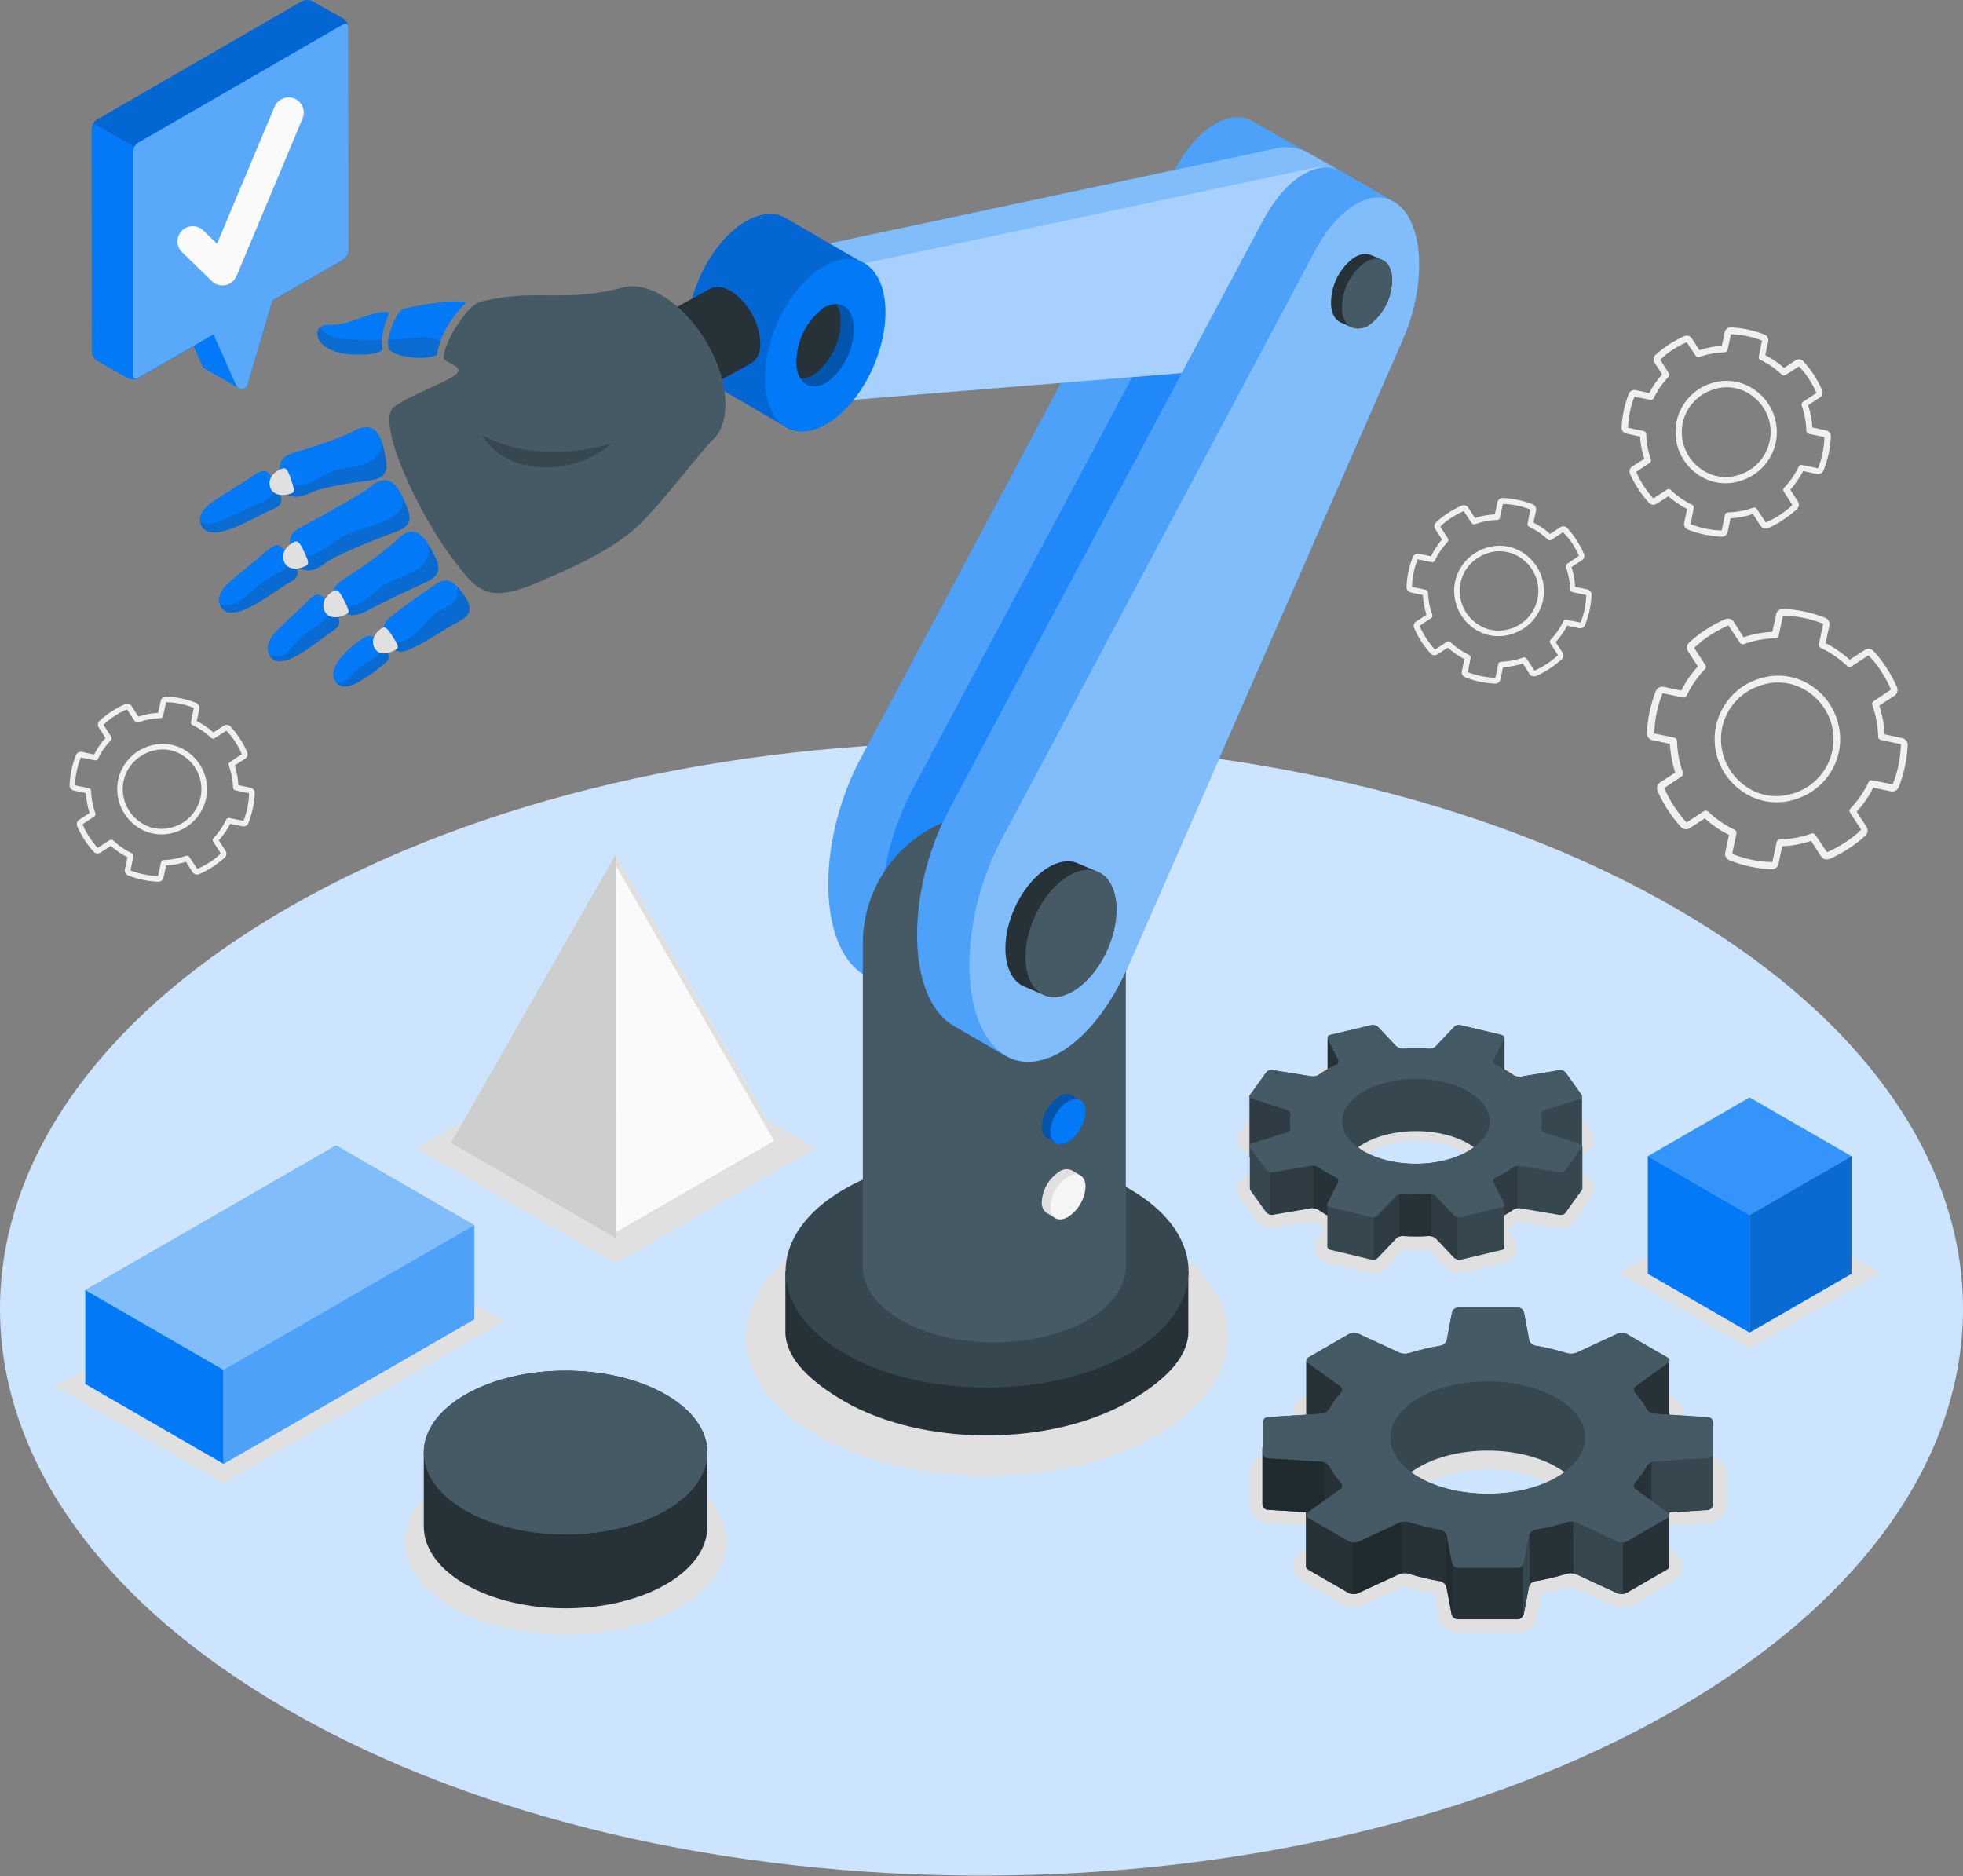 <?xml version="1.0" encoding="UTF-8"?> <svg xmlns="http://www.w3.org/2000/svg" width="158" height="151" viewBox="0 0 158 151" fill="none"><rect x="0" y="0" width="158" height="151" fill="#808080" stroke="none"/><path d="M23.138 73.088C-7.713 90.903 -7.713 119.783 23.138 137.594C53.988 155.406 104.012 155.406 134.862 137.594C165.713 119.783 165.713 90.903 134.862 73.088C104.012 55.273 53.988 55.277 23.138 73.088Z" fill="#CCE4FD"></path><path d="M65.711 115.489C58.13 111.116 58.13 104.025 65.711 99.638C73.292 95.252 85.577 95.262 93.15 99.638C100.724 104.015 100.731 111.103 93.15 115.489C85.57 119.876 73.289 119.865 65.711 115.489Z" fill="#E0E0E0"></path><path d="M54.681 118.77C57.211 120.231 58.472 122.143 58.472 124.056C58.472 125.968 57.207 127.881 54.681 129.342C49.627 132.26 41.429 132.26 36.37 129.342C33.845 127.881 32.58 125.968 32.58 124.056C32.58 122.143 33.845 120.231 36.37 118.77C41.443 115.851 49.627 115.851 54.681 118.77Z" fill="#E0E0E0"></path><path d="M49.553 83.126L65.621 92.402L49.553 101.678L33.482 92.402L49.553 83.126Z" fill="#E0E0E0"></path><path d="M4.451 111.568L17.948 119.359L40.594 106.302L27.094 98.511L4.451 111.568Z" fill="#E0E0E0"></path><path d="M140.824 96.375L151.344 102.447L140.824 108.518L130.307 102.447L140.824 96.375Z" fill="#E0E0E0"></path><path d="M117.34 131.381C116.98 131.377 116.632 131.249 116.354 131.02C116.077 130.79 115.886 130.473 115.813 130.12L115.469 128.252C114.654 128.104 113.848 127.907 113.057 127.663C113.077 127.663 113.057 127.663 113.057 127.663H113.015L109.742 129.197C109.501 129.306 109.238 129.361 108.973 129.359C108.647 129.36 108.325 129.279 108.04 129.121L104.763 127.229C104.565 127.123 104.399 126.968 104.279 126.779C104.159 126.59 104.091 126.373 104.08 126.149C104.069 125.925 104.116 125.703 104.216 125.502C104.316 125.302 104.467 125.131 104.652 125.006L106.637 123.58C106.456 123.341 106.291 123.092 106.141 122.832L101.961 122.567C101.582 122.542 101.227 122.373 100.968 122.097C100.708 121.82 100.563 121.454 100.562 121.075V118.639C100.562 118.258 100.707 117.892 100.968 117.615C101.228 117.338 101.585 117.17 101.965 117.147L106.141 116.881C106.291 116.622 106.456 116.372 106.637 116.133L104.652 114.703C104.466 114.579 104.316 114.408 104.216 114.209C104.115 114.009 104.068 113.786 104.079 113.563C104.09 113.339 104.159 113.122 104.279 112.934C104.399 112.745 104.565 112.59 104.763 112.484L108.04 110.593C108.325 110.433 108.647 110.351 108.973 110.355C109.238 110.352 109.501 110.407 109.742 110.517L113.029 112.04H113.091C113.869 111.798 114.661 111.603 115.462 111.457L115.806 109.59C115.877 109.237 116.067 108.919 116.344 108.689C116.621 108.459 116.969 108.332 117.33 108.329H122.154C122.514 108.333 122.862 108.46 123.14 108.689C123.418 108.919 123.608 109.237 123.68 109.59L124.025 111.457C124.84 111.607 125.645 111.803 126.437 112.047C126.413 112.047 126.437 112.047 126.437 112.047H126.478L129.769 110.524C130.01 110.414 130.273 110.359 130.537 110.362C130.864 110.359 131.186 110.441 131.471 110.599L134.748 112.491C134.946 112.597 135.112 112.751 135.232 112.94C135.352 113.129 135.42 113.346 135.432 113.57C135.443 113.793 135.396 114.016 135.295 114.215C135.195 114.415 135.044 114.586 134.858 114.71L132.874 116.14C133.056 116.378 133.222 116.628 133.37 116.888L137.55 117.153C137.929 117.178 138.284 117.346 138.544 117.623C138.804 117.9 138.949 118.266 138.949 118.645V121.082C138.948 121.461 138.803 121.826 138.543 122.103C138.284 122.38 137.928 122.548 137.55 122.574L133.37 122.839C133.221 123.099 133.055 123.348 132.874 123.587L134.858 125.013C135.044 125.138 135.195 125.309 135.295 125.509C135.395 125.709 135.442 125.932 135.431 126.156C135.42 126.379 135.351 126.596 135.232 126.786C135.112 126.975 134.945 127.13 134.748 127.236L131.471 129.128C131.185 129.286 130.864 129.367 130.537 129.365C130.273 129.368 130.01 129.313 129.769 129.204L126.482 127.68H126.42C125.643 127.921 124.852 128.115 124.052 128.263L123.708 130.13C123.636 130.484 123.445 130.801 123.168 131.031C122.89 131.261 122.542 131.388 122.181 131.392L117.34 131.381ZM114.742 119.421C113.622 120.069 112.977 120.899 112.977 121.702C112.977 122.505 113.618 123.335 114.742 123.983C116.297 124.76 118.012 125.165 119.75 125.165C121.489 125.165 123.204 124.76 124.759 123.983C125.882 123.335 126.523 122.505 126.523 121.702C126.523 120.899 125.882 120.069 124.759 119.421C123.204 118.643 121.489 118.239 119.75 118.239C118.012 118.239 116.297 118.643 114.742 119.421Z" fill="#E0E0E0"></path><path d="M116.289 101.974L114.959 100.575C114.615 100.593 114.291 100.603 113.96 100.603C113.629 100.603 113.288 100.603 112.978 100.575L111.562 102.064C111.421 102.201 111.255 102.309 111.072 102.381C110.889 102.453 110.693 102.487 110.497 102.481C110.364 102.482 110.233 102.467 110.104 102.436L106.848 101.63C106.656 101.586 106.477 101.5 106.323 101.377C106.169 101.255 106.045 101.1 105.959 100.923C105.885 100.769 105.846 100.6 105.846 100.429C105.846 100.258 105.885 100.089 105.959 99.934L106.51 98.849C106.208 98.684 105.914 98.504 105.631 98.308L102.53 98.828C102.457 98.834 102.383 98.834 102.309 98.828C102.067 98.823 101.828 98.762 101.613 98.65C101.398 98.537 101.212 98.377 101.069 98.18L99.832 96.458C99.68 96.237 99.597 95.977 99.594 95.71C99.594 95.462 99.672 95.22 99.82 95.02C99.966 94.821 100.174 94.673 100.411 94.6L102.823 93.835V93.608L100.494 92.867C100.246 92.802 100.024 92.661 99.86 92.465C99.695 92.269 99.595 92.027 99.573 91.771V91.706C99.573 91.472 99.647 91.244 99.784 91.055L101.131 89.177C101.27 88.998 101.45 88.854 101.655 88.758C101.861 88.661 102.086 88.615 102.313 88.622C102.401 88.622 102.488 88.629 102.575 88.642L105.621 89.156C105.845 89.001 106.086 88.849 106.341 88.704L106.5 88.615L105.993 87.609C105.903 87.433 105.854 87.24 105.848 87.044V86.906V86.858C105.879 86.616 105.983 86.39 106.147 86.21C106.31 86.029 106.524 85.903 106.761 85.848L110.128 85.045C110.23 85.019 110.336 85.006 110.442 85.007C110.66 85.011 110.876 85.058 111.076 85.146C111.277 85.233 111.458 85.359 111.61 85.517L112.943 86.919C113.288 86.899 113.632 86.892 113.977 86.892C114.322 86.892 114.632 86.892 114.938 86.916L116.348 85.434C116.489 85.295 116.656 85.186 116.84 85.113C117.025 85.04 117.221 85.005 117.419 85.01C117.549 85.011 117.679 85.026 117.805 85.055L121.055 85.834C121.329 85.889 121.576 86.033 121.758 86.245C121.94 86.457 122.045 86.723 122.058 87.002C122.06 87.184 122.018 87.364 121.937 87.526L121.389 88.615L121.565 88.715C121.816 88.856 122.051 89.008 122.254 89.149L125.355 88.629C125.426 88.618 125.497 88.612 125.569 88.611C125.812 88.617 126.05 88.679 126.266 88.791C126.482 88.903 126.669 89.064 126.813 89.259L128.036 90.962C128.198 91.181 128.287 91.447 128.288 91.72V91.878L128.267 91.94C128.228 92.147 128.134 92.34 127.994 92.498C127.855 92.655 127.675 92.772 127.474 92.836L125.062 93.601C125.062 93.677 125.062 93.753 125.062 93.828L127.405 94.569C127.706 94.662 127.964 94.857 128.136 95.121C128.22 95.246 128.275 95.389 128.297 95.538C128.32 95.688 128.31 95.841 128.267 95.986C128.162 96.274 128.009 96.543 127.816 96.781L127.106 97.839L126.761 98.301C126.623 98.479 126.444 98.623 126.24 98.719C126.036 98.815 125.812 98.862 125.586 98.856C125.497 98.855 125.408 98.847 125.321 98.832L122.278 98.322C121.993 98.518 121.697 98.698 121.392 98.863L121.906 99.879C121.994 100.048 122.043 100.234 122.047 100.424C122.052 100.614 122.013 100.803 121.933 100.975C121.857 101.138 121.745 101.282 121.604 101.395C121.464 101.508 121.299 101.587 121.124 101.626L117.743 102.436C117.646 102.46 117.547 102.471 117.447 102.471C117.011 102.463 116.595 102.285 116.289 101.974ZM118.426 93.246C117.745 92.634 116.912 92.217 116.014 92.04C115.344 91.883 114.658 91.804 113.97 91.806C111.903 91.806 110.011 92.495 109.28 93.529C109.149 93.684 109.062 93.872 109.029 94.073C108.995 94.274 109.017 94.48 109.091 94.669L109.122 94.752L109.208 94.897C109.391 95.169 109.625 95.403 109.897 95.586C110.023 95.681 110.155 95.768 110.293 95.844C110.809 96.13 111.362 96.341 111.937 96.471C112.607 96.629 113.293 96.707 113.981 96.706C115.264 96.73 116.534 96.434 117.674 95.844C117.817 95.764 117.954 95.674 118.084 95.576C118.31 95.415 118.509 95.219 118.674 94.997C118.828 94.815 118.92 94.59 118.939 94.353C118.957 94.117 118.901 93.88 118.777 93.677L118.715 93.573C118.687 93.531 118.657 93.489 118.625 93.449C118.601 93.415 118.574 93.384 118.546 93.35L118.426 93.246Z" fill="#E0E0E0"></path><path d="M146.557 68.894L145.768 67.678C145.02 67.928 144.24 68.073 143.452 68.108L143.149 69.521C143.124 69.65 143.053 69.765 142.95 69.846C142.847 69.927 142.718 69.968 142.587 69.962C141.428 69.911 140.285 69.667 139.207 69.239C139.083 69.193 138.98 69.103 138.917 68.988C138.854 68.872 138.834 68.737 138.862 68.608L139.162 67.195C138.458 66.842 137.805 66.393 137.222 65.862L136.009 66.651C135.9 66.723 135.768 66.753 135.638 66.737C135.508 66.72 135.388 66.658 135.299 66.561C134.91 66.13 134.555 65.669 134.238 65.183C133.923 64.699 133.648 64.189 133.418 63.66C133.364 63.539 133.355 63.403 133.393 63.277C133.431 63.15 133.513 63.042 133.625 62.971L134.841 62.185C134.592 61.435 134.448 60.655 134.414 59.866L132.994 59.566C132.866 59.539 132.752 59.467 132.672 59.363C132.592 59.26 132.551 59.132 132.556 59.001C132.607 57.843 132.85 56.702 133.277 55.624C133.323 55.501 133.412 55.398 133.528 55.335C133.644 55.272 133.778 55.252 133.907 55.279L135.323 55.579C135.676 54.873 136.126 54.22 136.66 53.639L135.871 52.423C135.799 52.314 135.768 52.182 135.784 52.052C135.8 51.922 135.861 51.802 135.958 51.713C136.814 50.932 137.793 50.298 138.855 49.835C138.976 49.779 139.112 49.769 139.239 49.807C139.366 49.845 139.475 49.929 139.545 50.042L140.337 51.286C141.085 51.035 141.865 50.888 142.653 50.852L142.956 49.439C142.983 49.31 143.054 49.196 143.158 49.115C143.261 49.034 143.39 48.992 143.521 48.998C144.678 49.05 145.819 49.292 146.898 49.715C147.02 49.763 147.122 49.854 147.185 49.969C147.248 50.085 147.268 50.219 147.243 50.349L146.939 51.765C147.644 52.118 148.297 52.567 148.879 53.098L150.092 52.313C150.201 52.24 150.333 52.208 150.463 52.224C150.594 52.24 150.714 52.302 150.802 52.399C151.195 52.827 151.55 53.288 151.863 53.777C152.18 54.264 152.456 54.777 152.687 55.31C152.74 55.431 152.749 55.568 152.71 55.694C152.672 55.821 152.589 55.929 152.477 56L151.26 56.789C151.509 57.536 151.653 58.314 151.688 59.101L153.107 59.404C153.235 59.432 153.349 59.504 153.43 59.607C153.51 59.71 153.552 59.839 153.548 59.969C153.496 61.127 153.251 62.268 152.825 63.346C152.778 63.469 152.688 63.571 152.573 63.634C152.457 63.697 152.323 63.718 152.194 63.691L150.778 63.388C150.425 64.093 149.975 64.746 149.441 65.328L150.234 66.544C150.306 66.654 150.336 66.785 150.32 66.915C150.303 67.046 150.241 67.165 150.144 67.254C149.715 67.645 149.254 67.999 148.766 68.312C148.281 68.627 147.772 68.903 147.243 69.135H147.222C147.1 69.179 146.967 69.179 146.846 69.135C146.724 69.091 146.622 69.006 146.557 68.894ZM150.692 62.802L152.339 63.129C152.752 62.099 152.976 61.003 153.001 59.894L151.381 59.549C151.323 59.537 151.271 59.506 151.233 59.46C151.195 59.414 151.175 59.357 151.174 59.297C151.154 58.426 150.995 57.565 150.702 56.744C150.682 56.688 150.682 56.627 150.7 56.571C150.719 56.515 150.756 56.467 150.806 56.434L152.208 55.5C151.988 54.996 151.726 54.511 151.426 54.049C151.129 53.578 150.783 53.14 150.392 52.743L149.014 53.643C148.965 53.675 148.906 53.69 148.847 53.685C148.788 53.68 148.733 53.656 148.69 53.615C148.059 53.012 147.335 52.514 146.547 52.14C146.493 52.115 146.45 52.072 146.424 52.019C146.398 51.966 146.39 51.905 146.402 51.847L146.746 50.197C145.715 49.789 144.62 49.567 143.511 49.542L143.166 51.155C143.154 51.213 143.123 51.266 143.077 51.304C143.032 51.342 142.974 51.364 142.915 51.365C142.043 51.382 141.18 51.543 140.361 51.841C140.306 51.861 140.244 51.862 140.188 51.843C140.132 51.824 140.083 51.787 140.051 51.737L139.114 50.331C138.611 50.553 138.128 50.815 137.667 51.114C137.196 51.41 136.76 51.757 136.364 52.147L137.263 53.526C137.296 53.575 137.311 53.635 137.306 53.695C137.3 53.754 137.274 53.81 137.232 53.853C136.628 54.48 136.129 55.202 135.758 55.989C135.733 56.044 135.691 56.088 135.637 56.115C135.584 56.142 135.523 56.15 135.465 56.138L133.818 55.793C133.404 56.823 133.18 57.919 133.156 59.029L134.772 59.373C134.83 59.386 134.882 59.418 134.92 59.463C134.958 59.509 134.98 59.566 134.982 59.625C135.002 60.498 135.161 61.362 135.454 62.185C135.474 62.24 135.475 62.301 135.456 62.356C135.437 62.412 135.4 62.459 135.351 62.492L133.952 63.425C134.171 63.928 134.432 64.412 134.731 64.873C135.031 65.335 135.369 65.772 135.74 66.179C135.745 66.183 135.751 66.185 135.758 66.185C135.764 66.185 135.77 66.183 135.775 66.179L137.153 65.279C137.203 65.247 137.262 65.233 137.321 65.238C137.379 65.244 137.435 65.269 137.477 65.31C138.107 65.913 138.831 66.409 139.62 66.778C139.674 66.804 139.717 66.847 139.743 66.9C139.769 66.953 139.777 67.013 139.765 67.071L139.421 68.722C140.451 69.133 141.547 69.358 142.656 69.383L143.001 67.767C143.014 67.71 143.046 67.658 143.091 67.621C143.137 67.583 143.193 67.562 143.252 67.561C144.125 67.54 144.988 67.378 145.809 67.082C145.865 67.062 145.925 67.062 145.981 67.082C146.037 67.101 146.084 67.139 146.116 67.188L147.053 68.591C147.556 68.37 148.04 68.109 148.5 67.809C148.971 67.511 149.409 67.165 149.806 66.775L148.904 65.397C148.871 65.347 148.856 65.288 148.862 65.229C148.867 65.17 148.893 65.115 148.935 65.073C149.538 64.444 150.037 63.721 150.409 62.933C150.438 62.873 150.489 62.826 150.551 62.802C150.592 62.794 150.635 62.796 150.675 62.809L150.692 62.802ZM144.038 64.459C143.367 64.606 142.672 64.608 142 64.465C141.328 64.322 140.694 64.037 140.141 63.629C139.334 63.052 138.713 62.252 138.354 61.328C137.995 60.403 137.914 59.393 138.12 58.423C138.327 57.453 138.813 56.565 139.518 55.866C140.222 55.168 141.116 54.691 142.088 54.494C142.759 54.344 143.454 54.341 144.126 54.484C144.799 54.626 145.432 54.912 145.985 55.321C146.788 55.902 147.406 56.702 147.764 57.626C148.123 58.549 148.208 59.557 148.008 60.528C147.83 61.356 147.448 62.127 146.896 62.77C146.344 63.413 145.64 63.907 144.848 64.208C144.581 64.314 144.307 64.401 144.028 64.466L144.038 64.459ZM138.614 58.556C138.435 59.429 138.512 60.335 138.836 61.165C139.16 61.994 139.717 62.713 140.441 63.233C140.931 63.597 141.494 63.852 142.092 63.979C142.689 64.106 143.307 64.103 143.904 63.97C144.779 63.796 145.584 63.369 146.219 62.742C146.855 62.115 147.292 61.316 147.478 60.443C147.664 59.57 147.59 58.662 147.265 57.83C146.94 56.999 146.379 56.281 145.651 55.765C145.159 55.403 144.596 55.149 143.999 55.022C143.402 54.895 142.784 54.897 142.188 55.028C141.938 55.085 141.692 55.161 141.454 55.255C140.742 55.525 140.11 55.968 139.614 56.544C139.118 57.121 138.774 57.813 138.614 58.556Z" fill="#F0F0F0"></path><path d="M117.119 46.803C116.976 47.497 117.037 48.218 117.294 48.879C117.55 49.539 117.992 50.112 118.566 50.528C118.962 50.82 119.415 51.024 119.896 51.126C120.377 51.228 120.874 51.226 121.354 51.12C121.551 51.075 121.745 51.016 121.933 50.941C122.085 50.884 122.232 50.815 122.374 50.735C122.833 50.487 123.233 50.143 123.547 49.727C123.861 49.311 124.082 48.832 124.193 48.322C124.338 47.628 124.278 46.907 124.021 46.246C123.764 45.585 123.321 45.013 122.746 44.597C122.351 44.306 121.897 44.102 121.417 43.999C120.936 43.897 120.439 43.899 119.959 44.005C119.266 44.149 118.63 44.489 118.127 44.986C117.623 45.482 117.273 46.113 117.119 46.803ZM117.557 46.896C117.655 46.447 117.848 46.025 118.124 45.658C118.4 45.291 118.752 44.988 119.156 44.77C119.282 44.701 119.412 44.64 119.545 44.587C119.712 44.523 119.884 44.47 120.058 44.429C120.474 44.339 120.904 44.338 121.32 44.428C121.736 44.517 122.128 44.693 122.471 44.946C122.98 45.306 123.373 45.808 123.601 46.39C123.829 46.971 123.881 47.607 123.751 48.218C123.621 48.828 123.315 49.388 122.871 49.827C122.426 50.265 121.863 50.564 121.251 50.686C120.835 50.777 120.405 50.777 119.989 50.688C119.573 50.599 119.181 50.422 118.839 50.169C118.332 49.806 117.941 49.303 117.714 48.722C117.486 48.141 117.432 47.507 117.557 46.896ZM114.397 51.62C114.621 51.964 114.873 52.291 115.148 52.595C115.217 52.671 115.31 52.719 115.411 52.732C115.511 52.746 115.614 52.723 115.699 52.668L116.537 52.123C116.938 52.489 117.387 52.798 117.87 53.043L117.664 54.015C117.642 54.114 117.656 54.218 117.703 54.307C117.75 54.397 117.828 54.467 117.922 54.504C118.691 54.811 119.507 54.984 120.334 55.018C120.436 55.022 120.537 54.99 120.617 54.926C120.697 54.863 120.752 54.773 120.772 54.673L120.978 53.698C121.52 53.669 122.055 53.57 122.57 53.402L123.111 54.239C123.166 54.322 123.246 54.384 123.34 54.414C123.434 54.445 123.536 54.443 123.628 54.408C123.832 54.318 124.035 54.218 124.235 54.111C124.435 54.005 124.559 53.922 124.717 53.819C125.063 53.596 125.389 53.345 125.692 53.067C125.767 52.999 125.815 52.906 125.827 52.806C125.84 52.706 125.817 52.604 125.761 52.52L125.217 51.682C125.581 51.28 125.891 50.832 126.137 50.349L127.109 50.555C127.207 50.575 127.31 50.558 127.398 50.509C127.485 50.46 127.553 50.381 127.588 50.287C127.892 49.517 128.065 48.702 128.101 47.874C128.105 47.772 128.073 47.672 128.01 47.592C127.947 47.512 127.857 47.457 127.756 47.437L126.781 47.227C126.755 46.687 126.656 46.152 126.488 45.638L127.322 45.094C127.408 45.04 127.472 44.958 127.503 44.861C127.533 44.764 127.528 44.66 127.488 44.566C127.158 43.808 126.705 43.109 126.147 42.499C126.078 42.424 125.985 42.376 125.884 42.364C125.783 42.351 125.681 42.375 125.596 42.43L124.762 42.971C124.359 42.609 123.911 42.301 123.428 42.054L123.635 41.083C123.656 40.983 123.642 40.879 123.594 40.789C123.546 40.699 123.468 40.628 123.373 40.59C122.603 40.288 121.788 40.115 120.961 40.08C120.859 40.076 120.759 40.109 120.679 40.172C120.599 40.235 120.544 40.325 120.524 40.425L120.317 41.4C119.775 41.424 119.24 41.523 118.725 41.693L118.18 40.859C118.127 40.772 118.043 40.708 117.946 40.678C117.848 40.648 117.743 40.655 117.65 40.697C117.273 40.86 116.911 41.054 116.568 41.279C116.222 41.503 115.896 41.755 115.593 42.034C115.517 42.102 115.468 42.194 115.456 42.295C115.443 42.396 115.467 42.498 115.524 42.582L116.065 43.419C115.711 43.829 115.415 44.284 115.183 44.773L114.207 44.566C114.108 44.545 114.005 44.56 113.915 44.608C113.825 44.656 113.756 44.734 113.718 44.828C113.414 45.598 113.24 46.413 113.205 47.24C113.202 47.342 113.236 47.441 113.298 47.521C113.361 47.601 113.45 47.657 113.549 47.678L114.524 47.885C114.552 48.426 114.651 48.962 114.821 49.477L113.983 50.018C113.899 50.074 113.836 50.157 113.807 50.254C113.777 50.351 113.782 50.455 113.822 50.548C113.985 50.92 114.177 51.279 114.397 51.62ZM114.235 50.386L115.2 49.742C115.242 49.715 115.273 49.674 115.289 49.626C115.305 49.579 115.304 49.527 115.286 49.48C115.074 48.903 114.958 48.296 114.941 47.682C114.939 47.631 114.921 47.583 114.888 47.544C114.856 47.505 114.812 47.479 114.762 47.468L113.649 47.234C113.671 46.474 113.825 45.724 114.104 45.018L115.238 45.242C115.287 45.254 115.338 45.248 115.383 45.226C115.429 45.204 115.465 45.167 115.486 45.121C115.747 44.567 116.096 44.059 116.52 43.615C116.554 43.579 116.576 43.532 116.581 43.482C116.586 43.432 116.574 43.382 116.547 43.34L115.923 42.382C116.197 42.115 116.497 41.877 116.819 41.672C117.135 41.467 117.467 41.287 117.812 41.135L118.456 42.103C118.483 42.145 118.524 42.177 118.572 42.193C118.619 42.208 118.671 42.207 118.718 42.189C119.294 41.978 119.9 41.861 120.513 41.844C120.564 41.844 120.612 41.826 120.651 41.794C120.69 41.762 120.717 41.718 120.727 41.669L120.965 40.556C121.724 40.578 122.473 40.731 123.18 41.007L122.953 42.144C122.943 42.193 122.95 42.244 122.973 42.289C122.995 42.334 123.032 42.37 123.077 42.392C123.631 42.653 124.14 43.002 124.583 43.426C124.617 43.459 124.661 43.48 124.708 43.487C124.755 43.493 124.803 43.484 124.845 43.46L125.803 42.84C126.085 43.112 126.337 43.413 126.554 43.739C126.76 44.056 126.94 44.389 127.091 44.735L126.127 45.38C126.084 45.407 126.053 45.448 126.036 45.495C126.02 45.543 126.02 45.594 126.037 45.642C126.25 46.217 126.366 46.824 126.382 47.437C126.383 47.487 126.402 47.536 126.435 47.574C126.467 47.613 126.511 47.64 126.561 47.651L127.677 47.888C127.654 48.648 127.5 49.397 127.222 50.104L126.089 49.877C126.046 49.864 126.001 49.864 125.958 49.877C125.906 49.897 125.864 49.936 125.841 49.987C125.578 50.541 125.229 51.049 124.807 51.493C124.772 51.529 124.75 51.576 124.745 51.626C124.74 51.676 124.752 51.726 124.779 51.768L125.399 52.726C125.125 52.992 124.825 53.23 124.504 53.436C124.188 53.641 123.858 53.82 123.515 53.974L122.87 53.005C122.843 52.964 122.802 52.932 122.755 52.916C122.707 52.9 122.656 52.9 122.608 52.916C122.031 53.127 121.424 53.243 120.81 53.26C120.759 53.261 120.711 53.279 120.672 53.311C120.633 53.343 120.606 53.387 120.596 53.436L120.362 54.549C119.601 54.527 118.85 54.373 118.143 54.094L118.37 52.957C118.381 52.908 118.374 52.857 118.352 52.813C118.329 52.768 118.292 52.733 118.246 52.712C117.692 52.451 117.183 52.102 116.74 51.679C116.705 51.643 116.658 51.62 116.607 51.615C116.557 51.61 116.506 51.623 116.464 51.651L115.496 52.282C114.989 51.717 114.573 51.076 114.263 50.383L114.235 50.386Z" fill="#F0F0F0"></path><path d="M9.509 62.76C9.366 63.454 9.426 64.175 9.683 64.835C9.939 65.495 10.382 66.067 10.957 66.482C11.352 66.774 11.806 66.978 12.286 67.08C12.767 67.182 13.264 67.18 13.744 67.074C13.941 67.03 14.135 66.972 14.323 66.899C14.474 66.837 14.621 66.768 14.764 66.692C15.307 66.399 15.765 65.972 16.097 65.453C16.429 64.933 16.622 64.337 16.66 63.722C16.697 63.106 16.576 62.492 16.31 61.936C16.044 61.38 15.64 60.901 15.136 60.544C14.742 60.251 14.288 60.047 13.807 59.944C13.326 59.842 12.829 59.845 12.349 59.952C11.655 60.096 11.018 60.438 10.514 60.937C10.01 61.435 9.661 62.068 9.509 62.76ZM9.947 62.853C10.044 62.404 10.238 61.982 10.514 61.615C10.79 61.248 11.142 60.945 11.546 60.727C11.67 60.657 11.799 60.596 11.932 60.544C12.1 60.479 12.273 60.426 12.449 60.386C12.864 60.295 13.295 60.293 13.711 60.383C14.127 60.472 14.519 60.649 14.861 60.903C15.371 61.263 15.764 61.765 15.992 62.347C16.22 62.928 16.271 63.564 16.141 64.175C16.011 64.786 15.704 65.345 15.259 65.783C14.814 66.222 14.25 66.519 13.638 66.64C13.222 66.732 12.791 66.733 12.375 66.644C11.959 66.555 11.567 66.377 11.226 66.123C10.719 65.76 10.329 65.258 10.102 64.677C9.875 64.097 9.822 63.464 9.947 62.853ZM6.787 67.574C7.011 67.918 7.263 68.245 7.538 68.549C7.607 68.624 7.701 68.672 7.801 68.684C7.902 68.697 8.005 68.674 8.09 68.618L8.924 68.077C9.328 68.439 9.777 68.748 10.261 68.994L10.05 69.966C10.029 70.065 10.044 70.168 10.092 70.258C10.14 70.347 10.218 70.417 10.312 70.455C11.082 70.758 11.898 70.931 12.724 70.968C12.827 70.973 12.927 70.941 13.008 70.878C13.088 70.814 13.143 70.724 13.162 70.624L13.369 69.652C13.911 69.624 14.448 69.524 14.964 69.356L15.505 70.193C15.559 70.275 15.64 70.337 15.734 70.367C15.828 70.397 15.93 70.394 16.022 70.358C16.225 70.269 16.429 70.172 16.625 70.062C16.822 69.952 16.97 69.876 17.111 69.772C17.455 69.548 17.781 69.297 18.086 69.021C18.161 68.952 18.209 68.859 18.221 68.758C18.234 68.657 18.21 68.555 18.155 68.47L17.611 67.633C17.975 67.231 18.285 66.783 18.531 66.299L19.502 66.506C19.601 66.528 19.705 66.514 19.794 66.466C19.884 66.419 19.954 66.341 19.992 66.247C20.295 65.477 20.469 64.662 20.505 63.835C20.508 63.733 20.476 63.633 20.413 63.553C20.35 63.472 20.26 63.416 20.16 63.394L19.185 63.188C19.159 62.646 19.06 62.111 18.892 61.596L19.733 61.068C19.819 61.014 19.882 60.93 19.912 60.833C19.942 60.736 19.936 60.631 19.895 60.538C19.733 60.159 19.538 59.794 19.313 59.449C19.087 59.105 18.835 58.779 18.558 58.474C18.489 58.399 18.395 58.352 18.294 58.34C18.194 58.328 18.092 58.352 18.007 58.408L17.173 58.949C16.77 58.585 16.321 58.277 15.836 58.032L16.046 57.057C16.067 56.958 16.052 56.854 16.005 56.765C15.957 56.675 15.879 56.606 15.784 56.568C15.015 56.264 14.199 56.092 13.372 56.058C13.27 56.054 13.17 56.086 13.089 56.149C13.009 56.212 12.954 56.302 12.935 56.403L12.728 57.374C12.186 57.402 11.651 57.501 11.136 57.671L10.598 56.833C10.544 56.748 10.46 56.684 10.363 56.655C10.266 56.625 10.161 56.631 10.068 56.671C9.692 56.837 9.33 57.033 8.986 57.257C8.643 57.48 8.319 57.73 8.017 58.005C7.943 58.074 7.896 58.168 7.884 58.269C7.872 58.37 7.896 58.471 7.952 58.556L8.493 59.394C8.129 59.796 7.82 60.244 7.573 60.727L6.601 60.52C6.502 60.498 6.399 60.512 6.309 60.56C6.219 60.607 6.149 60.685 6.112 60.779C5.808 61.549 5.634 62.364 5.598 63.191C5.595 63.293 5.627 63.393 5.69 63.473C5.754 63.553 5.843 63.608 5.943 63.629L6.918 63.835C6.946 64.378 7.044 64.914 7.211 65.431L6.377 65.972C6.292 66.027 6.229 66.11 6.199 66.207C6.17 66.305 6.175 66.409 6.215 66.502C6.377 66.874 6.568 67.233 6.787 67.574ZM6.639 66.34L7.6 65.7C7.637 65.671 7.664 65.63 7.677 65.585C7.69 65.54 7.689 65.492 7.673 65.448C7.462 64.871 7.345 64.263 7.328 63.649C7.328 63.598 7.309 63.549 7.277 63.511C7.244 63.472 7.199 63.445 7.149 63.436L6.036 63.201C6.062 62.435 6.22 61.68 6.505 60.968L7.642 61.196C7.691 61.206 7.742 61.199 7.787 61.177C7.832 61.154 7.869 61.117 7.89 61.072C8.149 60.517 8.499 60.01 8.924 59.569C8.959 59.533 8.98 59.486 8.985 59.436C8.99 59.386 8.978 59.336 8.951 59.294L8.328 58.336C8.6 58.068 8.9 57.83 9.223 57.626C9.539 57.419 9.871 57.24 10.216 57.088L10.86 58.053C10.887 58.096 10.928 58.128 10.975 58.144C11.023 58.16 11.075 58.16 11.122 58.143C11.697 57.93 12.304 57.814 12.917 57.798C12.968 57.797 13.017 57.779 13.056 57.746C13.094 57.713 13.121 57.669 13.131 57.619L13.369 56.51C14.133 56.532 14.888 56.688 15.598 56.971L15.371 58.108C15.36 58.158 15.366 58.209 15.389 58.254C15.412 58.3 15.449 58.336 15.495 58.356C16.049 58.618 16.558 58.967 17.001 59.39C17.036 59.422 17.079 59.442 17.126 59.449C17.173 59.455 17.221 59.446 17.263 59.425L18.217 58.804C18.485 59.078 18.724 59.378 18.93 59.7C19.136 60.016 19.315 60.348 19.468 60.693L18.503 61.337C18.461 61.364 18.429 61.405 18.413 61.453C18.397 61.5 18.397 61.552 18.413 61.599C18.624 62.175 18.741 62.781 18.758 63.394C18.759 63.444 18.777 63.493 18.809 63.531C18.841 63.57 18.885 63.597 18.934 63.608L20.05 63.846C20.028 64.606 19.876 65.356 19.599 66.065L18.462 65.837C18.42 65.824 18.376 65.824 18.334 65.837C18.281 65.859 18.238 65.899 18.214 65.951C17.953 66.505 17.604 67.012 17.18 67.453C17.145 67.49 17.124 67.537 17.119 67.587C17.115 67.637 17.128 67.687 17.156 67.729L17.776 68.687C17.503 68.954 17.203 69.192 16.88 69.397C16.561 69.601 16.226 69.778 15.877 69.927L15.233 68.963C15.206 68.92 15.165 68.888 15.118 68.872C15.07 68.855 15.018 68.856 14.971 68.873C14.394 69.084 13.787 69.201 13.172 69.218C13.122 69.219 13.074 69.237 13.035 69.269C12.996 69.3 12.97 69.344 12.959 69.393L12.721 70.506C11.962 70.485 11.212 70.332 10.505 70.055L10.733 68.918C10.743 68.869 10.736 68.817 10.714 68.772C10.691 68.727 10.654 68.691 10.609 68.67C10.055 68.408 9.546 68.059 9.103 67.636C9.066 67.602 9.019 67.581 8.969 67.576C8.919 67.572 8.869 67.585 8.827 67.612L7.859 68.239C7.607 67.955 7.376 67.652 7.17 67.333C6.966 67.017 6.789 66.685 6.639 66.34Z" fill="#F0F0F0"></path><path d="M134.945 33.929C134.782 34.712 134.849 35.526 135.139 36.271C135.429 37.017 135.929 37.662 136.578 38.13C137.025 38.46 137.537 38.691 138.08 38.807C138.624 38.922 139.185 38.921 139.728 38.801C139.95 38.749 140.167 38.681 140.379 38.598C141.016 38.352 141.583 37.952 142.028 37.434C142.473 36.916 142.782 36.295 142.929 35.628C143.092 34.845 143.025 34.031 142.735 33.285C142.445 32.54 141.945 31.894 141.296 31.427C140.851 31.094 140.34 30.86 139.798 30.741C139.255 30.622 138.693 30.621 138.15 30.738C137.363 30.901 136.642 31.29 136.073 31.857C135.503 32.423 135.112 33.143 134.945 33.929ZM135.438 34.032C135.568 33.447 135.841 32.903 136.233 32.449C136.624 31.994 137.122 31.643 137.681 31.427C137.869 31.352 138.062 31.292 138.26 31.248C138.731 31.144 139.219 31.142 139.691 31.242C140.163 31.343 140.608 31.543 140.996 31.831C141.57 32.238 142.012 32.805 142.268 33.461C142.524 34.117 142.582 34.834 142.435 35.522C142.289 36.211 141.944 36.842 141.443 37.337C140.943 37.832 140.308 38.17 139.618 38.309C139.147 38.413 138.659 38.415 138.188 38.315C137.717 38.214 137.272 38.014 136.885 37.726C136.313 37.316 135.872 36.749 135.616 36.093C135.359 35.438 135.297 34.722 135.438 34.032ZM131.871 39.363C132.124 39.753 132.407 40.122 132.719 40.466C132.796 40.551 132.902 40.606 133.016 40.621C133.131 40.636 133.246 40.608 133.343 40.545L134.283 39.935C134.74 40.343 135.247 40.691 135.793 40.969L135.558 42.065C135.533 42.177 135.549 42.294 135.602 42.396C135.656 42.498 135.744 42.577 135.851 42.619C136.717 42.962 137.633 43.158 138.563 43.198C138.678 43.203 138.791 43.167 138.882 43.096C138.973 43.026 139.036 42.925 139.059 42.812L139.29 41.717C139.903 41.683 140.508 41.567 141.089 41.372L141.716 42.327C141.777 42.42 141.868 42.49 141.974 42.525C142.08 42.559 142.194 42.556 142.298 42.516C142.533 42.413 142.76 42.302 142.988 42.171C143.215 42.041 143.353 41.961 143.532 41.827C143.922 41.575 144.291 41.292 144.635 40.979C144.719 40.902 144.773 40.797 144.787 40.683C144.801 40.569 144.774 40.455 144.711 40.359L144.097 39.411C144.508 38.959 144.856 38.454 145.131 37.909L146.23 38.143C146.342 38.167 146.459 38.151 146.56 38.097C146.661 38.042 146.74 37.954 146.781 37.847C147.125 36.981 147.321 36.065 147.364 35.135C147.367 35.02 147.331 34.908 147.26 34.817C147.19 34.727 147.09 34.664 146.978 34.639L145.875 34.404C145.841 33.793 145.725 33.19 145.531 32.609L146.475 31.996C146.571 31.935 146.643 31.841 146.676 31.732C146.71 31.622 146.703 31.505 146.657 31.4C146.472 30.973 146.252 30.561 145.999 30.17C145.745 29.78 145.459 29.413 145.145 29.07C145.068 28.986 144.962 28.931 144.849 28.917C144.735 28.904 144.62 28.931 144.524 28.995L143.594 29.611C143.138 29.202 142.631 28.855 142.085 28.578L142.323 27.478C142.345 27.366 142.328 27.25 142.274 27.149C142.22 27.048 142.132 26.97 142.026 26.927C141.161 26.585 140.244 26.391 139.314 26.352C139.2 26.347 139.087 26.382 138.996 26.452C138.906 26.522 138.842 26.622 138.818 26.734L138.587 27.833C137.975 27.868 137.37 27.983 136.789 28.178L136.175 27.234C136.114 27.136 136.02 27.063 135.91 27.03C135.799 26.996 135.681 27.004 135.576 27.051C135.151 27.237 134.742 27.457 134.352 27.709C133.963 27.963 133.594 28.248 133.25 28.56C133.166 28.638 133.112 28.743 133.098 28.857C133.084 28.97 133.111 29.085 133.174 29.181L133.787 30.125C133.375 30.577 133.027 31.084 132.753 31.631L131.654 31.396C131.542 31.373 131.425 31.39 131.325 31.444C131.224 31.498 131.145 31.586 131.103 31.693C130.76 32.558 130.563 33.474 130.521 34.404C130.517 34.519 130.554 34.631 130.624 34.721C130.695 34.811 130.795 34.873 130.907 34.897L132.006 35.132C132.042 35.744 132.158 36.348 132.35 36.93L131.379 37.537C131.282 37.599 131.211 37.693 131.178 37.803C131.144 37.913 131.151 38.031 131.196 38.136C131.387 38.563 131.613 38.974 131.871 39.363ZM131.689 37.985L132.774 37.258C132.823 37.228 132.859 37.183 132.877 37.129C132.896 37.076 132.894 37.018 132.874 36.965C132.642 36.312 132.516 35.625 132.502 34.932C132.5 34.874 132.479 34.82 132.442 34.776C132.405 34.732 132.355 34.702 132.299 34.691L131.041 34.425C131.067 33.568 131.24 32.722 131.554 31.924L132.836 32.178C132.891 32.19 132.949 32.183 133 32.158C133.05 32.133 133.091 32.092 133.115 32.041C133.411 31.415 133.807 30.841 134.287 30.342C134.326 30.301 134.351 30.248 134.356 30.192C134.362 30.136 134.348 30.079 134.318 30.032L133.629 28.95C133.937 28.648 134.275 28.379 134.638 28.147C134.995 27.916 135.37 27.713 135.758 27.54L136.485 28.633C136.517 28.681 136.563 28.717 136.618 28.735C136.672 28.753 136.731 28.752 136.785 28.733C137.435 28.494 138.119 28.366 138.811 28.354C138.868 28.352 138.922 28.331 138.966 28.295C139.01 28.259 139.04 28.209 139.052 28.154L139.318 26.899C140.176 26.923 141.023 27.094 141.823 27.406L141.564 28.691C141.553 28.747 141.56 28.804 141.585 28.855C141.61 28.905 141.651 28.946 141.702 28.97C142.328 29.267 142.902 29.662 143.405 30.139C143.442 30.177 143.491 30.201 143.544 30.209C143.597 30.216 143.651 30.206 143.697 30.18H143.715L144.793 29.491C145.098 29.797 145.368 30.136 145.6 30.5C145.831 30.857 146.033 31.233 146.203 31.624L145.117 32.347C145.069 32.378 145.033 32.424 145.015 32.478C144.996 32.532 144.997 32.59 145.017 32.644C145.249 33.295 145.375 33.979 145.389 34.67C145.39 34.727 145.411 34.782 145.447 34.827C145.483 34.871 145.533 34.902 145.589 34.914L146.85 35.18C146.825 36.038 146.651 36.886 146.337 37.685L145.055 37.426C145.008 37.414 144.958 37.414 144.91 37.426C144.851 37.451 144.803 37.496 144.776 37.554C144.479 38.179 144.083 38.753 143.604 39.253C143.565 39.293 143.54 39.346 143.534 39.402C143.528 39.459 143.542 39.516 143.573 39.563L144.263 40.645C143.954 40.946 143.616 41.215 143.253 41.448C142.896 41.678 142.521 41.881 142.133 42.054L141.406 40.962C141.376 40.914 141.329 40.878 141.276 40.859C141.222 40.841 141.163 40.842 141.11 40.862C140.457 41.095 139.772 41.223 139.08 41.241C139.023 41.241 138.969 41.261 138.925 41.297C138.881 41.333 138.851 41.382 138.839 41.438L138.574 42.695C137.715 42.672 136.867 42.498 136.068 42.182L136.327 40.9C136.338 40.844 136.331 40.786 136.305 40.736C136.279 40.685 136.237 40.645 136.186 40.621C135.556 40.32 134.98 39.919 134.48 39.432C134.439 39.393 134.386 39.368 134.33 39.364C134.273 39.358 134.217 39.373 134.17 39.404L133.074 40.114C132.786 39.789 132.522 39.444 132.285 39.081C132.057 38.727 131.858 38.356 131.689 37.971V37.985Z" fill="#F0F0F0"></path><path d="M62.809 91.974L49.553 99.631L49.55 68.787L62.809 91.974Z" fill="#FAFAFA"></path><path d="M49.553 99.631L62.809 91.974L49.55 68.787L49.553 69.645L62.303 91.823L49.553 99.183V99.631Z" fill="#E0E0E0"></path><path d="M36.294 91.974L49.553 99.631L49.55 68.787L36.294 91.974Z" fill="#E0E0E0"></path><path opacity="0.1" d="M36.294 91.974L49.553 99.631L49.55 68.787L36.294 91.974Z" fill="#263238"></path><path d="M6.864 103.831L17.994 110.254L38.179 98.614L27.049 92.191L6.864 103.831Z" fill="#0279F7"></path><path opacity="0.5" d="M6.864 103.831L17.994 110.254L38.179 98.614L27.049 92.191L6.864 103.831Z" fill="white"></path><path d="M6.864 103.831L17.994 110.254V117.818L6.864 111.391V103.831Z" fill="#0279F7"></path><path d="M38.18 98.614V106.178L17.994 117.818V110.254L38.18 98.614Z" fill="#0279F7"></path><path opacity="0.3" d="M38.18 98.614V106.178L17.994 117.818V110.254L38.18 98.614Z" fill="white"></path><path d="M34.11 116.908C34.11 115.22 35.226 113.535 37.456 112.246C41.911 109.672 49.141 109.672 53.6 112.246C55.829 113.535 56.942 115.22 56.942 116.908V122.852C56.942 124.537 55.829 126.226 53.6 127.511C49.141 130.085 41.911 130.085 37.456 127.511C35.223 126.226 34.11 124.537 34.11 122.852V116.908Z" fill="#263238"></path><path d="M53.6 112.246C55.829 113.535 56.942 115.22 56.942 116.908C56.942 118.597 55.829 120.282 53.6 121.567C49.141 124.141 41.911 124.141 37.452 121.567C35.226 120.282 34.11 118.593 34.11 116.908C34.11 115.223 35.226 113.535 37.456 112.246C41.911 109.672 49.141 109.672 53.6 112.246Z" fill="#455A64"></path><path d="M140.824 88.326L149.021 93.057L140.824 97.788L132.63 93.057L140.824 88.326Z" fill="#0279F7"></path><path opacity="0.2" d="M140.824 88.326L149.021 93.057L140.824 97.788L132.63 93.057L140.824 88.326Z" fill="white"></path><path d="M132.63 93.057V102.52L140.824 107.251V97.788L132.63 93.057Z" fill="#0279F7"></path><path d="M149.021 93.057V102.52L140.823 107.251V97.788L149.021 93.057Z" fill="#0279F7"></path><path opacity="0.2" d="M149.021 93.057V102.52L140.823 107.251V97.788L149.021 93.057Z" fill="#263238"></path><path d="M101.614 116.527V121.076C101.615 121.186 101.658 121.292 101.734 121.373C101.81 121.453 101.914 121.502 102.024 121.51L105.125 121.706V126.096C105.129 126.143 105.145 126.188 105.172 126.227C105.199 126.265 105.235 126.296 105.277 126.317L108.557 128.212C108.686 128.274 108.828 128.302 108.971 128.295C109.077 128.298 109.183 128.278 109.281 128.236L112.606 126.696C112.848 126.6 113.113 126.585 113.364 126.651C114.21 126.912 115.072 127.117 115.945 127.264C116.061 127.289 116.167 127.345 116.252 127.428C116.337 127.51 116.397 127.615 116.424 127.73L116.841 129.921C116.865 130.035 116.928 130.136 117.02 130.207C117.106 130.28 117.214 130.322 117.327 130.324H122.151C122.252 130.32 122.349 130.282 122.427 130.218C122.451 130.218 122.465 130.183 122.489 130.162C122.512 130.145 122.534 130.125 122.554 130.104V130.052C122.582 130.007 122.627 129.973 122.637 129.921L123.05 127.73C123.079 127.614 123.139 127.51 123.224 127.427C123.31 127.345 123.417 127.288 123.533 127.264C124.405 127.117 125.266 126.912 126.11 126.651C126.362 126.585 126.629 126.6 126.872 126.696L130.194 128.236C130.26 128.257 130.328 128.268 130.397 128.271V128.291C130.435 128.295 130.473 128.295 130.511 128.291H130.6C130.709 128.286 130.816 128.258 130.914 128.209L134.191 126.313C134.239 126.288 134.28 126.25 134.308 126.203C134.324 126.177 134.333 126.147 134.332 126.117V124.253V121.734L137.382 121.541H137.44C137.471 121.541 137.488 121.51 137.519 121.503C137.596 121.489 137.668 121.455 137.726 121.403C137.758 121.356 137.78 121.303 137.792 121.248C137.809 121.203 137.847 121.165 137.847 121.11V118.671V116.948V114.511C137.845 114.401 137.802 114.295 137.726 114.214C137.65 114.134 137.547 114.085 137.437 114.077L134.336 113.881V109.505C134.335 109.456 134.321 109.408 134.294 109.367C134.267 109.326 134.229 109.294 134.184 109.274L130.907 107.379C130.796 107.322 130.673 107.29 130.548 107.284C130.424 107.279 130.299 107.301 130.183 107.348L126.899 108.867C126.658 108.961 126.392 108.977 126.141 108.912C125.295 108.651 124.433 108.446 123.56 108.299C123.444 108.274 123.337 108.217 123.251 108.134C123.166 108.051 123.106 107.946 123.078 107.83L122.664 105.642C122.641 105.53 122.58 105.429 122.491 105.356C122.403 105.283 122.293 105.242 122.179 105.239H117.354C117.24 105.243 117.131 105.285 117.043 105.357C116.955 105.43 116.894 105.53 116.869 105.642L116.455 107.83C116.427 107.946 116.367 108.051 116.282 108.134C116.196 108.217 116.089 108.274 115.973 108.299C115.101 108.444 114.239 108.649 113.395 108.912C113.143 108.977 112.877 108.961 112.634 108.867L109.312 107.327C109.195 107.281 109.07 107.26 108.945 107.265C108.82 107.27 108.697 107.302 108.585 107.358L105.308 109.253C105.262 109.274 105.224 109.307 105.197 109.349C105.17 109.392 105.156 109.441 105.156 109.491V113.86L102.055 114.057C101.945 114.064 101.841 114.113 101.765 114.194C101.689 114.274 101.646 114.38 101.645 114.491V116.448C101.633 116.474 101.623 116.5 101.614 116.527ZM114.212 118.074C117.272 116.307 122.23 116.307 125.29 118.074C125.521 118.205 125.735 118.343 125.931 118.481C125.726 118.635 125.512 118.776 125.29 118.905C122.23 120.669 117.272 120.669 114.212 118.905C113.991 118.776 113.777 118.635 113.571 118.484C113.767 118.343 113.981 118.209 114.212 118.074Z" fill="#37474F"></path><path d="M101.611 116.527V121.075C101.612 121.186 101.655 121.292 101.731 121.372C101.807 121.453 101.911 121.502 102.021 121.51L105.122 121.706V126.096C105.126 126.143 105.142 126.188 105.169 126.226C105.196 126.265 105.232 126.296 105.274 126.317L108.554 128.208C108.681 128.275 108.825 128.305 108.968 128.294C109.074 128.298 109.18 128.278 109.278 128.236L112.603 126.696C112.702 126.656 112.807 126.631 112.913 126.62C113.063 126.601 113.215 126.612 113.361 126.651C114.207 126.912 115.069 127.117 115.942 127.264C116.014 127.279 116.083 127.307 116.145 127.347V127.371C116.279 127.446 116.378 127.569 116.421 127.716L116.838 129.907C116.863 130.02 116.926 130.121 117.017 130.193C117.103 130.266 117.211 130.306 117.324 130.307H122.148H122.238C122.364 130.278 122.475 130.205 122.551 130.1V130.048C122.579 130.004 122.624 129.969 122.634 129.917L123.047 127.726C123.078 127.603 123.147 127.494 123.244 127.412C123.324 127.339 123.423 127.289 123.53 127.268C124.402 127.121 125.263 126.916 126.107 126.654C126.274 126.611 126.447 126.603 126.617 126.63C126.703 126.638 126.787 126.657 126.869 126.685L130.191 128.226C130.256 128.247 130.325 128.258 130.394 128.26V128.281C130.572 128.305 130.753 128.275 130.914 128.195L134.191 126.303C134.217 126.288 134.241 126.271 134.264 126.251C134.284 126.232 134.301 126.21 134.315 126.186C134.332 126.156 134.343 126.123 134.346 126.089V121.709L134.915 121.672L137.399 121.513H137.454C137.563 121.505 137.665 121.456 137.741 121.378C137.817 121.299 137.861 121.195 137.864 121.086V116.923C137.863 117.034 137.82 117.14 137.744 117.22C137.668 117.301 137.565 117.35 137.454 117.357L133.089 117.637C132.967 117.652 132.85 117.695 132.747 117.763C132.644 117.83 132.558 117.92 132.496 118.026C132.241 118.492 131.93 118.925 131.569 119.315C131.532 119.35 131.503 119.394 131.486 119.442C131.468 119.49 131.461 119.542 131.465 119.593C131.47 119.644 131.486 119.694 131.512 119.738C131.539 119.782 131.574 119.82 131.617 119.849L134.215 121.716C134.257 121.738 134.291 121.771 134.315 121.812C134.338 121.853 134.349 121.9 134.346 121.946C134.344 121.993 134.328 122.038 134.3 122.076C134.273 122.114 134.235 122.144 134.191 122.161L130.914 124.056C130.802 124.111 130.679 124.142 130.554 124.148C130.429 124.153 130.304 124.132 130.187 124.087L126.9 122.547C126.658 122.449 126.39 122.434 126.138 122.502C125.294 122.763 124.433 122.968 123.561 123.115C123.445 123.14 123.338 123.197 123.253 123.279C123.168 123.361 123.107 123.466 123.078 123.581L122.665 125.772C122.639 125.883 122.578 125.983 122.49 126.056C122.402 126.129 122.293 126.171 122.179 126.175H117.355C117.241 126.172 117.131 126.13 117.043 126.057C116.955 125.984 116.894 125.884 116.869 125.772L116.452 123.581C116.425 123.466 116.366 123.362 116.281 123.279C116.197 123.197 116.092 123.14 115.977 123.115C115.102 122.969 114.239 122.763 113.392 122.499C113.141 122.433 112.875 122.45 112.634 122.547L109.309 124.087C109.193 124.132 109.068 124.153 108.944 124.148C108.819 124.142 108.697 124.111 108.585 124.056L105.305 122.161C105.262 122.143 105.226 122.113 105.199 122.075C105.173 122.038 105.158 121.993 105.155 121.947C105.153 121.901 105.164 121.855 105.187 121.815C105.21 121.775 105.243 121.742 105.284 121.72L107.882 119.849C107.925 119.82 107.961 119.782 107.987 119.738C108.013 119.694 108.029 119.644 108.034 119.593C108.039 119.542 108.032 119.49 108.014 119.442C107.996 119.394 107.967 119.35 107.931 119.315C107.571 118.924 107.259 118.491 107.004 118.026C106.941 117.921 106.856 117.831 106.754 117.763C106.652 117.696 106.536 117.652 106.414 117.637L102.045 117.361C101.935 117.352 101.832 117.302 101.756 117.221C101.681 117.14 101.639 117.034 101.638 116.923V116.448C101.626 116.473 101.617 116.5 101.611 116.527Z" fill="#263238"></path><path d="M105.139 109.491V113.857L106.4 113.777C106.522 113.761 106.638 113.718 106.741 113.649C106.843 113.581 106.928 113.491 106.99 113.385C107.245 112.92 107.557 112.489 107.916 112.099C107.953 112.063 107.982 112.02 108 111.972C108.018 111.923 108.025 111.872 108.02 111.821C108.015 111.769 107.999 111.72 107.973 111.676C107.947 111.631 107.911 111.594 107.868 111.565L105.27 109.694C105.235 109.672 105.205 109.642 105.183 109.607C105.161 109.572 105.147 109.532 105.143 109.491H105.139Z" fill="#263238"></path><path d="M131.586 112.1C131.947 112.488 132.258 112.92 132.513 113.385C132.575 113.491 132.661 113.582 132.763 113.651C132.866 113.719 132.983 113.762 133.106 113.778L134.36 113.857V109.481C134.357 109.524 134.343 109.566 134.321 109.604C134.298 109.641 134.266 109.672 134.229 109.694L131.631 111.565C131.588 111.594 131.553 111.632 131.527 111.677C131.501 111.721 131.485 111.771 131.481 111.822C131.477 111.873 131.484 111.925 131.502 111.973C131.52 112.021 131.549 112.064 131.586 112.1Z" fill="#263238"></path><path d="M130.208 107.327L126.9 108.867C126.658 108.961 126.393 108.977 126.142 108.912C125.296 108.651 124.434 108.446 123.561 108.298C123.445 108.274 123.338 108.217 123.252 108.134C123.167 108.051 123.107 107.946 123.079 107.83L122.665 105.642C122.641 105.53 122.58 105.429 122.492 105.356C122.404 105.283 122.294 105.241 122.179 105.239H117.355C117.241 105.243 117.131 105.284 117.043 105.357C116.956 105.43 116.894 105.53 116.869 105.642L116.456 107.83C116.428 107.946 116.368 108.051 116.282 108.134C116.197 108.217 116.09 108.274 115.973 108.298C115.101 108.444 114.24 108.649 113.396 108.912C113.144 108.977 112.877 108.961 112.634 108.867L109.313 107.327C109.196 107.281 109.071 107.259 108.946 107.265C108.82 107.27 108.698 107.302 108.586 107.358L105.309 109.253C105.265 109.269 105.227 109.298 105.199 109.336C105.171 109.374 105.155 109.419 105.152 109.466C105.15 109.512 105.161 109.559 105.184 109.599C105.208 109.64 105.243 109.673 105.284 109.694L107.883 111.565C107.925 111.594 107.961 111.631 107.987 111.676C108.014 111.72 108.03 111.769 108.034 111.821C108.039 111.872 108.032 111.923 108.014 111.972C107.996 112.02 107.968 112.063 107.931 112.099C107.57 112.488 107.259 112.919 107.004 113.385C106.942 113.491 106.857 113.581 106.755 113.649C106.653 113.718 106.536 113.761 106.415 113.777L102.045 114.053C101.935 114.061 101.832 114.11 101.756 114.19C101.68 114.271 101.637 114.377 101.635 114.487V116.923C101.636 117.035 101.678 117.141 101.754 117.223C101.83 117.304 101.934 117.353 102.045 117.361L106.415 117.637C106.536 117.653 106.653 117.697 106.755 117.765C106.857 117.833 106.942 117.923 107.004 118.03C107.259 118.495 107.57 118.926 107.931 119.315C107.968 119.351 107.996 119.394 108.014 119.442C108.032 119.491 108.039 119.542 108.034 119.593C108.03 119.645 108.014 119.694 107.987 119.738C107.961 119.783 107.925 119.82 107.883 119.849L105.284 121.717C105.243 121.738 105.208 121.772 105.185 121.812C105.162 121.853 105.151 121.9 105.154 121.947C105.156 121.993 105.172 122.039 105.2 122.077C105.227 122.115 105.265 122.144 105.309 122.161L108.586 124.053C108.697 124.109 108.82 124.142 108.945 124.148C109.071 124.153 109.196 124.133 109.313 124.087L112.634 122.547C112.877 122.45 113.144 122.434 113.396 122.502C114.24 122.764 115.102 122.968 115.973 123.116C116.089 123.14 116.196 123.197 116.281 123.279C116.366 123.361 116.427 123.466 116.456 123.581L116.869 125.772C116.894 125.883 116.956 125.983 117.044 126.055C117.132 126.128 117.241 126.169 117.355 126.172H122.179C122.293 126.169 122.403 126.128 122.491 126.056C122.579 125.984 122.641 125.884 122.665 125.772L123.079 123.581C123.108 123.466 123.168 123.361 123.253 123.279C123.339 123.197 123.445 123.14 123.561 123.116C124.434 122.968 125.296 122.763 126.142 122.502C126.393 122.434 126.659 122.45 126.9 122.547L130.225 124.087C130.342 124.133 130.466 124.153 130.591 124.147C130.716 124.142 130.838 124.109 130.949 124.053L134.226 122.161C134.27 122.144 134.307 122.115 134.335 122.077C134.362 122.039 134.378 121.993 134.381 121.947C134.383 121.9 134.372 121.853 134.349 121.812C134.326 121.772 134.292 121.738 134.25 121.717L131.652 119.849C131.609 119.82 131.573 119.783 131.547 119.738C131.521 119.694 131.505 119.645 131.5 119.593C131.496 119.542 131.502 119.491 131.52 119.442C131.538 119.394 131.567 119.351 131.604 119.315C131.964 118.926 132.276 118.495 132.531 118.03C132.592 117.923 132.677 117.833 132.78 117.765C132.882 117.697 132.998 117.653 133.12 117.637L137.489 117.361C137.6 117.353 137.704 117.304 137.78 117.223C137.856 117.141 137.899 117.035 137.899 116.923V114.487C137.898 114.377 137.855 114.271 137.779 114.19C137.703 114.11 137.599 114.061 137.489 114.053L133.12 113.777C132.998 113.761 132.882 113.718 132.78 113.649C132.677 113.581 132.592 113.491 132.531 113.385C132.276 112.919 131.964 112.488 131.604 112.099C131.567 112.063 131.538 112.02 131.52 111.972C131.502 111.923 131.496 111.872 131.5 111.821C131.505 111.769 131.521 111.72 131.547 111.676C131.573 111.631 131.609 111.594 131.652 111.565L134.25 109.694C134.292 109.673 134.327 109.64 134.35 109.599C134.373 109.559 134.385 109.512 134.382 109.466C134.379 109.419 134.363 109.374 134.336 109.336C134.308 109.298 134.27 109.269 134.226 109.253L130.949 107.358C130.835 107.299 130.71 107.266 130.582 107.261C130.454 107.256 130.326 107.278 130.208 107.327ZM125.291 112.496C128.347 114.26 128.347 117.123 125.291 118.891C122.234 120.659 117.272 120.655 114.213 118.891C111.153 117.127 111.156 114.26 114.213 112.496C117.269 110.731 122.231 110.742 125.291 112.509V112.496Z" fill="#455A64"></path><path d="M134.364 121.937C134.361 121.893 134.348 121.85 134.325 121.811C134.302 121.773 134.271 121.74 134.233 121.717L132.923 120.776V117.675C132.982 117.651 133.043 117.637 133.106 117.634L137.472 117.354C137.582 117.347 137.686 117.298 137.762 117.217C137.837 117.137 137.88 117.031 137.882 116.92V121.079C137.878 121.189 137.834 121.292 137.758 121.371C137.683 121.45 137.581 121.498 137.472 121.507H137.417L134.932 121.665L134.364 121.703V121.937Z" fill="#37474F"></path><path d="M126.634 122.482C126.72 122.491 126.803 122.513 126.882 122.547L130.204 124.088C130.339 124.142 130.487 124.16 130.631 124.139V128.291C130.557 128.3 130.482 128.3 130.407 128.291V128.271C130.338 128.269 130.27 128.258 130.204 128.236L126.899 126.696C126.819 126.668 126.736 126.649 126.651 126.641L126.634 122.482Z" fill="#37474F"></path><path d="M122.585 125.927C122.613 125.879 122.634 125.827 122.647 125.772L123.061 123.581C123.074 123.523 123.096 123.467 123.126 123.415V127.55C123.095 127.6 123.073 127.655 123.061 127.712L122.647 129.904C122.634 129.942 122.613 129.978 122.585 130.007V125.927Z" fill="#37474F"></path><path opacity="0.15" d="M116.376 123.415C116.407 123.467 116.428 123.522 116.438 123.581L116.855 125.772C116.867 125.827 116.888 125.88 116.917 125.927V130.062C116.888 130.015 116.867 129.962 116.855 129.907L116.438 127.716C116.427 127.663 116.406 127.613 116.376 127.568V123.415Z" fill="black"></path><path opacity="0.15" d="M108.871 124.139C109.014 124.16 109.161 124.142 109.295 124.088L112.62 122.547C112.699 122.513 112.783 122.491 112.868 122.482V126.617C112.783 126.628 112.7 126.65 112.62 126.682L109.295 128.223C109.197 128.264 109.091 128.284 108.985 128.281H108.871V124.139Z" fill="black"></path><path opacity="0.15" d="M102.031 117.361L106.401 117.636C106.462 117.64 106.523 117.654 106.58 117.678V120.779L105.27 121.723C105.233 121.747 105.202 121.778 105.179 121.816C105.156 121.854 105.142 121.896 105.139 121.94V121.709L102.038 121.513C101.928 121.505 101.824 121.456 101.748 121.376C101.672 121.296 101.63 121.189 101.628 121.079V116.53C101.624 116.501 101.624 116.471 101.628 116.441V116.927C101.629 117.036 101.671 117.141 101.746 117.222C101.82 117.302 101.922 117.351 102.031 117.361Z" fill="black"></path><path d="M127.362 92.245C127.359 92.218 127.351 92.192 127.338 92.169C127.338 90.79 127.338 88.402 127.338 88.251C127.336 88.183 127.312 88.118 127.269 88.065L126.046 86.359C125.988 86.281 125.912 86.218 125.825 86.176C125.737 86.135 125.64 86.116 125.543 86.121L122.345 86.659C122.125 86.665 121.91 86.598 121.732 86.469C121.535 86.331 121.322 86.197 121.098 86.07V83.526C121.098 83.423 121.001 83.327 120.843 83.289L117.597 82.513C117.508 82.488 117.415 82.484 117.325 82.501C117.234 82.519 117.149 82.557 117.076 82.613L115.529 84.247C115.384 84.361 115.203 84.417 115.019 84.405C114.315 84.36 113.608 84.36 112.903 84.405C112.689 84.398 112.486 84.309 112.335 84.157L110.957 82.696C110.889 82.622 110.805 82.565 110.71 82.53C110.616 82.496 110.515 82.484 110.416 82.496L107.042 83.299C106.991 83.31 106.945 83.338 106.913 83.379C106.881 83.42 106.864 83.471 106.866 83.523C106.866 83.664 106.866 84.87 106.866 86.045C106.608 86.192 106.357 86.352 106.115 86.524C105.945 86.618 105.749 86.651 105.557 86.621L102.435 86.125C102.348 86.107 102.258 86.111 102.172 86.137C102.087 86.162 102.009 86.207 101.946 86.269L100.598 88.144C100.581 88.168 100.571 88.197 100.571 88.227C100.571 88.509 100.571 93.051 100.571 93.096C100.572 93.123 100.582 93.15 100.598 93.171C100.598 94.574 100.598 95.584 100.598 95.635C100.6 95.707 100.624 95.777 100.667 95.835L101.891 97.541C101.948 97.619 102.024 97.682 102.112 97.723C102.2 97.765 102.297 97.784 102.394 97.778L105.591 97.237C105.809 97.23 106.024 97.291 106.205 97.413C106.405 97.555 106.615 97.686 106.839 97.816V100.349C106.839 100.452 106.935 100.552 107.094 100.594L110.34 101.369C110.429 101.394 110.524 101.399 110.615 101.381C110.707 101.364 110.793 101.326 110.867 101.269L112.418 99.636C112.561 99.52 112.744 99.464 112.928 99.477C113.632 99.52 114.339 99.52 115.043 99.477C115.257 99.484 115.46 99.572 115.612 99.722L116.99 101.186C117.058 101.26 117.143 101.317 117.237 101.351C117.331 101.386 117.432 101.398 117.531 101.386L120.908 100.58C120.952 100.571 120.992 100.548 121.023 100.514C121.053 100.481 121.072 100.439 121.077 100.394C121.077 100.339 121.077 97.823 121.077 97.823C121.336 97.678 121.586 97.519 121.828 97.348C121.997 97.251 122.195 97.217 122.386 97.251L125.488 97.775C125.575 97.793 125.666 97.788 125.751 97.762C125.836 97.737 125.914 97.69 125.977 97.627L127.324 95.752C127.341 95.728 127.351 95.699 127.352 95.67C127.352 95.58 127.352 92.42 127.352 92.248L127.362 92.245ZM109.296 92.341C109.444 92.238 109.606 92.138 109.778 92.034C112.097 90.697 115.857 90.697 118.176 92.034C118.344 92.134 118.503 92.234 118.644 92.338C118.483 92.463 118.313 92.578 118.138 92.682C116.487 93.619 113.968 93.95 111.697 93.409C111.031 93.256 110.39 93.01 109.792 92.679C109.619 92.572 109.453 92.455 109.296 92.327V92.341Z" fill="#37474F"></path><path d="M107.604 85.677C107.345 85.797 107.094 85.925 106.856 86.059C106.856 84.884 106.856 83.678 106.856 83.537C106.857 83.583 106.868 83.628 106.891 83.668L107.7 85.27C107.721 85.303 107.735 85.34 107.741 85.378C107.748 85.416 107.746 85.456 107.737 85.494C107.728 85.531 107.712 85.567 107.689 85.599C107.666 85.63 107.637 85.657 107.604 85.677Z" fill="#263238"></path><path opacity="0.15" d="M103.872 89.684C103.815 90.035 103.815 90.392 103.872 90.742C103.884 90.819 103.869 90.898 103.83 90.966C103.791 91.033 103.731 91.086 103.658 91.115L100.736 92.038C100.696 92.05 100.662 92.075 100.638 92.108C100.613 92.142 100.601 92.183 100.602 92.224V93.172C100.587 93.152 100.579 93.128 100.578 93.103C100.578 91.442 100.578 88.671 100.578 88.43V88.227C100.578 88.313 100.671 88.399 100.812 88.444L103.569 89.319C103.653 89.337 103.729 89.383 103.784 89.449C103.839 89.515 103.87 89.598 103.872 89.684Z" fill="black"></path><path opacity="0.15" d="M105.698 93.812V97.238C105.659 97.232 105.62 97.232 105.581 97.238L102.383 97.772C102.33 97.783 102.275 97.783 102.221 97.772V94.35C102.277 94.362 102.334 94.362 102.39 94.35L105.588 93.812C105.624 93.807 105.661 93.807 105.698 93.812Z" fill="black"></path><path d="M106.828 97.813C106.608 97.685 106.394 97.554 106.194 97.413C106.045 97.317 105.875 97.257 105.698 97.237V93.812C105.877 93.83 106.049 93.891 106.198 93.991C106.61 94.272 107.043 94.521 107.493 94.736C107.683 94.829 107.79 94.994 107.728 95.122L106.849 96.862C106.838 96.885 106.833 96.909 106.832 96.934C106.832 97.034 106.828 97.813 106.828 97.813Z" fill="#263238"></path><path opacity="0.15" d="M112.6 96.118V99.543C112.528 99.565 112.461 99.603 112.404 99.653L110.85 101.286C110.771 101.355 110.672 101.395 110.567 101.4V97.975C110.674 97.974 110.777 97.934 110.857 97.865L112.414 96.228C112.467 96.177 112.531 96.139 112.6 96.118Z" fill="black"></path><path d="M115.233 96.08V99.505C115.167 99.486 115.098 99.475 115.029 99.474C114.325 99.515 113.618 99.515 112.914 99.474C112.807 99.47 112.7 99.486 112.6 99.522V96.118C112.703 96.081 112.812 96.065 112.92 96.069C113.624 96.114 114.329 96.114 115.033 96.069C115.099 96.062 115.167 96.065 115.233 96.08Z" fill="#263238"></path><path opacity="0.15" d="M117.301 97.944V101.366C117.183 101.333 117.076 101.27 116.99 101.183L115.612 99.719C115.51 99.618 115.384 99.545 115.247 99.505V96.08C115.387 96.121 115.514 96.195 115.619 96.297L116.997 97.758C117.081 97.845 117.185 97.909 117.301 97.944Z" fill="black"></path><path d="M121.084 96.972V97.82V99.167C121.084 99.774 121.084 100.366 121.084 100.39C121.078 100.436 121.059 100.478 121.028 100.512C120.997 100.545 120.956 100.568 120.911 100.577L117.538 101.383C117.462 101.403 117.383 101.403 117.307 101.383V97.944C117.384 97.968 117.465 97.974 117.545 97.961L120.918 97.151C120.961 97.143 121.001 97.122 121.031 97.089C121.06 97.057 121.079 97.016 121.084 96.972Z" fill="#37474F"></path><path opacity="0.15" d="M122.173 93.816V97.241C122.051 97.247 121.933 97.282 121.828 97.345C121.587 97.517 121.336 97.676 121.077 97.82C121.077 97.82 121.077 97.038 121.077 96.931C121.077 96.883 121.065 96.836 121.042 96.793L120.233 95.188C120.212 95.154 120.197 95.118 120.191 95.079C120.185 95.04 120.186 95.001 120.196 94.963C120.205 94.925 120.222 94.889 120.245 94.858C120.269 94.827 120.299 94.8 120.333 94.781C120.857 94.541 121.359 94.254 121.832 93.923C121.934 93.859 122.052 93.822 122.173 93.816Z" fill="black"></path><path d="M127.362 92.245C127.362 92.413 127.362 95.573 127.362 95.666C127.358 95.697 127.347 95.726 127.331 95.752L125.984 97.624C125.926 97.693 125.846 97.741 125.756 97.758V94.336C125.848 94.319 125.932 94.272 125.994 94.202L127.338 92.327C127.354 92.303 127.363 92.274 127.362 92.245Z" fill="#37474F"></path><path d="M106.849 83.526C106.851 83.572 106.863 83.617 106.884 83.657L107.693 85.26C107.714 85.293 107.728 85.33 107.734 85.369C107.74 85.408 107.739 85.447 107.729 85.485C107.719 85.523 107.702 85.559 107.678 85.59C107.654 85.621 107.624 85.647 107.59 85.666C107.335 85.787 107.083 85.915 106.846 86.049C106.587 86.195 106.336 86.355 106.094 86.528C105.924 86.621 105.728 86.655 105.536 86.624L102.435 86.125C102.348 86.107 102.258 86.111 102.172 86.137C102.087 86.162 102.009 86.207 101.946 86.269L100.598 88.144C100.581 88.168 100.571 88.197 100.571 88.227C100.571 88.313 100.664 88.399 100.809 88.444L103.565 89.319C103.649 89.336 103.725 89.382 103.78 89.449C103.834 89.515 103.864 89.598 103.865 89.684C103.81 90.035 103.81 90.392 103.865 90.742C103.877 90.82 103.861 90.899 103.822 90.966C103.782 91.034 103.721 91.086 103.648 91.114L100.726 92.038C100.686 92.05 100.652 92.075 100.627 92.108C100.603 92.142 100.59 92.182 100.591 92.224C100.595 92.293 100.619 92.358 100.66 92.413L101.884 94.116C101.941 94.195 102.017 94.259 102.106 94.3C102.195 94.342 102.293 94.36 102.39 94.353L105.584 93.816C105.802 93.805 106.016 93.867 106.194 93.992C106.607 94.273 107.042 94.522 107.493 94.736C107.683 94.829 107.786 94.994 107.724 95.118L106.846 96.862C106.784 96.986 106.89 97.12 107.083 97.169L110.329 97.944C110.418 97.969 110.512 97.974 110.603 97.957C110.693 97.94 110.779 97.903 110.853 97.847L112.407 96.211C112.552 96.096 112.733 96.04 112.917 96.052C113.621 96.095 114.326 96.095 115.03 96.052C115.245 96.057 115.45 96.144 115.602 96.297L116.98 97.761C117.049 97.834 117.134 97.889 117.227 97.924C117.321 97.958 117.421 97.971 117.521 97.961L120.898 97.151C120.932 97.142 120.964 97.124 120.991 97.1C121.017 97.076 121.038 97.046 121.051 97.013C121.065 96.98 121.07 96.944 121.067 96.908C121.065 96.872 121.054 96.838 121.036 96.807L120.226 95.201C120.205 95.168 120.191 95.131 120.184 95.093C120.178 95.054 120.179 95.014 120.189 94.976C120.198 94.938 120.215 94.903 120.239 94.871C120.262 94.84 120.292 94.814 120.326 94.794C120.852 94.555 121.353 94.267 121.825 93.933C121.994 93.84 122.189 93.806 122.379 93.837L125.481 94.357C125.568 94.375 125.659 94.372 125.745 94.347C125.831 94.323 125.909 94.278 125.973 94.216L127.314 92.341C127.334 92.318 127.344 92.289 127.345 92.258C127.342 92.232 127.334 92.206 127.321 92.183C127.27 92.111 127.196 92.059 127.111 92.038L124.354 91.162C124.27 91.145 124.194 91.099 124.139 91.033C124.084 90.966 124.053 90.883 124.051 90.797C124.108 90.448 124.108 90.092 124.051 89.743C124.039 89.665 124.054 89.586 124.094 89.519C124.133 89.451 124.195 89.399 124.268 89.371L127.19 88.444C127.229 88.433 127.263 88.409 127.287 88.377C127.311 88.344 127.324 88.305 127.324 88.265C127.322 88.197 127.298 88.131 127.255 88.079L126.032 86.373C125.975 86.294 125.899 86.231 125.811 86.19C125.723 86.148 125.626 86.129 125.529 86.135L122.331 86.673C122.115 86.672 121.904 86.6 121.732 86.469C121.535 86.331 121.322 86.197 121.098 86.07C120.874 85.942 120.667 85.835 120.439 85.725C120.212 85.615 120.14 85.466 120.205 85.343L121.084 83.599C121.094 83.577 121.1 83.554 121.101 83.53C121.101 83.427 121.005 83.33 120.846 83.292L117.597 82.513C117.508 82.488 117.415 82.484 117.325 82.501C117.234 82.519 117.149 82.557 117.076 82.613L115.529 84.247C115.384 84.361 115.203 84.417 115.019 84.405C114.315 84.36 113.608 84.36 112.903 84.405C112.689 84.398 112.486 84.309 112.335 84.157L110.957 82.693C110.888 82.62 110.804 82.564 110.71 82.529C110.616 82.495 110.515 82.484 110.416 82.496L107.042 83.299C106.987 83.306 106.937 83.333 106.901 83.375C106.866 83.417 106.847 83.471 106.849 83.526ZM119.123 88.537L119.206 88.62L119.264 88.685C119.307 88.731 119.348 88.779 119.385 88.83C119.429 88.887 119.47 88.946 119.509 89.005C119.537 89.043 119.557 89.081 119.581 89.119L119.612 89.174C119.828 89.538 119.927 89.959 119.898 90.381C119.87 90.803 119.713 91.207 119.451 91.538C119.221 91.844 118.944 92.11 118.63 92.327C118.469 92.452 118.3 92.567 118.124 92.672C116.473 93.609 113.954 93.94 111.684 93.399C111.017 93.246 110.376 93 109.778 92.668C109.606 92.571 109.44 92.463 109.282 92.344C108.863 92.052 108.516 91.668 108.269 91.221C108.256 91.2 108.244 91.178 108.234 91.156C108.203 91.083 108.203 91.083 108.172 91.011C108.037 90.67 107.995 90.299 108.048 89.937C108.101 89.574 108.248 89.231 108.476 88.943C109.73 87.196 113.2 86.366 116.229 87.09C117.308 87.296 118.31 87.797 119.123 88.537Z" fill="#455A64"></path><path d="M105.653 12.656C105.47 12.466 105.261 12.304 105.033 12.173C104.281 11.742 101.053 9.871 100.836 9.761C98.971 8.7 96.356 10.271 94.519 13.707L69.275 61.042C66.033 67.117 65.785 74.825 68.727 77.806C68.979 78.065 69.264 78.29 69.575 78.475C70.312 78.912 73.493 80.742 73.8 80.918C76.77 82.641 81.036 79.66 83.62 73.785L105.77 23.279C107.562 19.189 107.514 14.544 105.653 12.656Z" fill="#0279F7"></path><path opacity="0.3" d="M105.653 12.656C105.47 12.466 105.261 12.304 105.033 12.173C104.281 11.742 101.053 9.871 100.836 9.761C98.971 8.7 96.356 10.271 94.519 13.707L69.275 61.042C66.033 67.117 65.785 74.825 68.727 77.806C68.979 78.065 69.264 78.29 69.575 78.475C70.312 78.912 73.493 80.742 73.8 80.918C76.77 82.641 81.036 79.66 83.62 73.785L105.77 23.279C107.562 19.189 107.514 14.544 105.653 12.656Z" fill="white"></path><path opacity="0.6" d="M105.77 23.279L83.621 73.785C80.778 80.267 75.867 83.227 72.938 80.232C69.996 77.238 70.244 69.55 73.483 63.468L98.717 16.116C100.764 12.277 103.796 10.764 105.653 12.67C107.514 14.544 107.562 19.189 105.77 23.279Z" fill="#0279F7"></path><path d="M76.849 76.017C77.6 76.362 78.572 76.204 79.571 75.494C81.577 74.074 82.969 70.945 82.673 68.506C82.531 67.286 81.984 66.466 81.246 66.131C80.788 65.928 80.099 65.632 79.644 65.442C78.893 65.098 77.921 65.256 76.925 65.966C74.919 67.386 73.524 70.514 73.824 72.954C73.965 74.174 74.513 74.991 75.254 75.325L76.849 76.017Z" fill="#263238"></path><path d="M82.684 68.506C82.542 67.286 81.994 66.466 81.257 66.132C80.52 65.797 79.534 65.945 78.535 66.655C76.529 68.075 75.137 71.207 75.434 73.647C75.578 74.867 76.123 75.683 76.864 76.018C77.604 76.352 78.587 76.204 79.586 75.494C81.578 74.064 82.97 70.963 82.684 68.506Z" fill="#455A64"></path><path d="M101.676 22.304C102.09 22.49 102.621 22.407 103.172 22.018C103.748 21.564 104.205 20.977 104.505 20.308C104.805 19.639 104.939 18.907 104.895 18.176C104.816 17.486 104.523 17.052 104.109 16.87L103.227 16.48C102.814 16.298 102.283 16.38 101.732 16.77C101.156 17.224 100.698 17.81 100.398 18.479C100.098 19.148 99.965 19.88 100.009 20.612C100.014 20.879 100.09 21.14 100.228 21.369C100.366 21.598 100.561 21.787 100.794 21.918L101.676 22.304Z" fill="#263238"></path><path d="M104.885 18.176C104.805 17.487 104.509 17.053 104.099 16.87C103.689 16.687 103.155 16.767 102.604 17.16C102.027 17.613 101.569 18.199 101.269 18.868C100.969 19.538 100.835 20.27 100.881 21.002C100.96 21.674 101.253 22.122 101.666 22.304C102.08 22.487 102.61 22.407 103.162 22.018C103.738 21.564 104.195 20.978 104.495 20.309C104.795 19.64 104.929 18.908 104.885 18.176Z" fill="#455A64"></path><path d="M105.267 12.266C104.469 11.834 103.537 11.721 102.658 11.949L63.652 20.247C61.474 20.709 59.113 23.321 58.279 26.188C57.656 28.338 58.056 30.064 59.175 30.722C59.548 30.943 61.515 32.077 62.008 32.356C62.411 32.571 62.87 32.661 63.324 32.614L100.808 29.564C104.15 29.292 108.075 25.216 109.423 20.63C110.363 17.394 109.743 14.837 108.075 13.872C107.603 13.603 105.739 12.542 105.267 12.266Z" fill="#0279F7"></path><path opacity="0.5" d="M105.267 12.266C104.469 11.834 103.537 11.721 102.658 11.949L63.652 20.247C61.474 20.709 59.113 23.321 58.279 26.188C57.656 28.338 58.056 30.064 59.175 30.722C59.548 30.943 61.515 32.077 62.008 32.356C62.411 32.571 62.87 32.661 63.324 32.614L100.808 29.564C104.15 29.292 108.075 25.216 109.423 20.63C110.363 17.394 109.743 14.837 108.075 13.872C107.603 13.603 105.739 12.542 105.267 12.266Z" fill="white"></path><path opacity="0.3" d="M63.324 32.614L100.808 29.564C104.15 29.292 108.075 25.216 109.423 20.629C110.756 16.046 108.954 12.821 105.477 13.562L66.45 21.86C64.275 22.321 61.911 24.933 61.081 27.8C60.247 30.667 61.233 32.783 63.324 32.614Z" fill="white"></path><path d="M95.647 107.064V102.319H92.098C91.732 102.071 91.336 101.827 90.912 101.582C84.579 97.922 74.31 97.922 67.973 101.582C67.553 101.827 67.157 102.071 66.791 102.319H63.215V107.071C63.153 108.994 64.731 110.92 67.96 112.784C74.293 116.44 84.565 116.44 90.898 112.784C94.131 110.91 95.709 108.987 95.647 107.064Z" fill="#263238"></path><path d="M67.977 108.932C61.643 105.276 61.643 99.346 67.977 95.69C74.31 92.034 84.582 92.034 90.916 95.69C97.249 99.346 97.249 105.276 90.916 108.932C84.582 112.588 74.296 112.592 67.977 108.932Z" fill="#37474F"></path><path d="M90.616 101.916V76.131C90.641 74.725 90.386 73.328 89.865 72.022C89.345 70.716 88.569 69.526 87.584 68.523C86.599 67.519 85.424 66.723 84.127 66.179C82.83 65.635 81.438 65.354 80.032 65.354C78.626 65.354 77.234 65.635 75.937 66.179C74.64 66.723 73.465 67.519 72.479 68.523C71.494 69.526 70.719 70.716 70.198 72.022C69.677 73.328 69.422 74.725 69.448 76.131V101.975C69.448 103.532 70.482 105.076 72.549 106.268C76.684 108.629 83.4 108.618 87.518 106.241C89.561 105.062 90.588 103.518 90.619 101.975L90.616 101.916Z" fill="#455A64"></path><path d="M83.852 90.676C83.878 90.186 84.02 89.71 84.266 89.286C84.513 88.862 84.856 88.502 85.268 88.236C85.415 88.127 85.591 88.062 85.773 88.048C85.956 88.034 86.139 88.072 86.302 88.157L86.929 88.536L86.67 88.991C86.67 89.008 86.67 89.025 86.67 89.043C86.644 89.531 86.502 90.007 86.256 90.43C86.011 90.854 85.668 91.213 85.257 91.479L84.965 91.996L84.275 91.579H84.251C84.112 91.476 84.002 91.339 83.932 91.18C83.862 91.022 83.834 90.848 83.852 90.676Z" fill="#0279F7"></path><path opacity="0.3" d="M83.852 90.676C83.878 90.186 84.02 89.71 84.266 89.286C84.513 88.862 84.856 88.502 85.268 88.236C85.415 88.127 85.591 88.062 85.773 88.048C85.956 88.034 86.139 88.072 86.302 88.157L86.929 88.536L86.67 88.991C86.67 89.008 86.67 89.025 86.67 89.043C86.644 89.531 86.502 90.007 86.256 90.43C86.011 90.854 85.668 91.213 85.257 91.479L84.965 91.996L84.275 91.579H84.251C84.112 91.476 84.002 91.339 83.932 91.18C83.862 91.022 83.834 90.848 83.852 90.676Z" fill="black"></path><path d="M87.373 89.453C87.346 89.942 87.203 90.417 86.958 90.841C86.713 91.265 86.371 91.625 85.96 91.892C85.178 92.344 84.544 91.982 84.544 91.086C84.571 90.597 84.713 90.122 84.958 89.698C85.204 89.275 85.546 88.916 85.957 88.65C86.739 88.192 87.373 88.56 87.373 89.453Z" fill="#0279F7"></path><path d="M83.852 96.728C83.879 96.238 84.021 95.763 84.267 95.339C84.513 94.916 84.856 94.557 85.268 94.291C85.415 94.181 85.59 94.115 85.773 94.1C85.956 94.085 86.139 94.123 86.302 94.209L86.942 94.591L86.684 95.049C86.684 95.067 86.684 95.08 86.684 95.098C86.658 95.587 86.516 96.063 86.271 96.487C86.025 96.911 85.683 97.271 85.271 97.537L84.978 98.054L84.289 97.641H84.265C84.122 97.539 84.008 97.4 83.935 97.24C83.862 97.079 83.834 96.903 83.852 96.728Z" fill="#E0E0E0"></path><path d="M87.373 95.507C87.347 95.996 87.205 96.472 86.959 96.895C86.714 97.318 86.371 97.678 85.96 97.943C85.178 98.395 84.544 98.033 84.544 97.141C84.572 96.652 84.714 96.176 84.96 95.752C85.205 95.328 85.547 94.968 85.957 94.701C86.739 94.249 87.373 94.611 87.373 95.507Z" fill="#F5F5F5"></path><path d="M112.8 16.704C112.616 16.514 112.406 16.35 112.176 16.218C111.428 15.791 108.2 13.917 107.979 13.806C106.115 12.745 103.499 14.316 101.663 17.748L76.419 65.105C73.18 71.18 72.928 78.888 75.871 81.865C76.123 82.125 76.408 82.351 76.719 82.537C77.456 82.971 80.636 84.801 80.943 84.98C83.913 86.703 88.179 83.719 90.764 77.847L112.914 27.342C114.705 23.238 114.657 18.586 112.8 16.704Z" fill="#0279F7"></path><path opacity="0.3" d="M112.8 16.704C112.616 16.514 112.406 16.35 112.176 16.218C111.428 15.791 108.2 13.917 107.979 13.806C106.115 12.745 103.499 14.316 101.663 17.748L76.419 65.105C73.18 71.18 72.928 78.888 75.871 81.865C76.123 82.125 76.408 82.351 76.719 82.537C77.456 82.971 80.636 84.801 80.943 84.98C83.913 86.703 88.179 83.719 90.764 77.847L112.914 27.342C114.705 23.238 114.657 18.586 112.8 16.704Z" fill="white"></path><path opacity="0.3" d="M112.914 27.328L90.764 77.834C87.921 84.315 83.011 87.275 80.082 84.281C77.139 81.287 77.387 73.599 80.63 67.517L105.86 20.161C107.907 16.326 110.939 14.813 112.8 16.715C114.657 18.586 114.706 23.238 112.914 27.328Z" fill="white"></path><path d="M83.996 80.067C84.744 80.411 85.719 80.253 86.715 79.543C88.72 78.123 90.116 74.994 89.816 72.551C89.671 71.331 89.127 70.515 88.386 70.18L86.784 69.491C86.033 69.147 85.061 69.305 84.065 70.015C82.059 71.435 80.664 74.564 80.964 77.007C81.105 78.227 81.653 79.043 82.394 79.377L83.996 80.067Z" fill="#263238"></path><path d="M89.83 72.551C89.685 71.332 89.141 70.515 88.4 70.181C87.659 69.846 86.677 69.995 85.678 70.704C83.672 72.124 82.28 75.253 82.577 77.696C82.718 78.916 83.266 79.732 84.003 80.067C84.741 80.401 85.726 80.253 86.725 79.543C88.721 78.123 90.116 74.994 89.83 72.551Z" fill="#455A64"></path><path d="M108.82 26.353C109.073 26.441 109.344 26.46 109.606 26.41C109.869 26.36 110.113 26.241 110.316 26.067C110.892 25.613 111.35 25.026 111.65 24.356C111.951 23.686 112.084 22.954 112.038 22.221C111.959 21.532 111.666 21.101 111.253 20.919L110.36 20.529C109.95 20.347 109.416 20.426 108.865 20.819C108.289 21.273 107.831 21.859 107.531 22.528C107.231 23.197 107.098 23.929 107.142 24.661C107.221 25.35 107.518 25.781 107.931 25.963C108.19 26.077 108.569 26.242 108.82 26.353Z" fill="#263238"></path><path d="M112.028 22.221C111.949 21.532 111.656 21.101 111.242 20.919C110.829 20.736 110.298 20.815 109.747 21.204C109.17 21.658 108.712 22.245 108.412 22.915C108.112 23.585 107.979 24.317 108.024 25.05C108.103 25.718 108.396 26.17 108.809 26.352C109.062 26.44 109.333 26.46 109.595 26.41C109.858 26.36 110.103 26.241 110.305 26.067C110.882 25.613 111.34 25.026 111.64 24.356C111.94 23.686 112.073 22.953 112.028 22.221Z" fill="#455A64"></path><path d="M59.421 18.217C60.768 17.204 62.067 16.987 63.073 17.449L69.224 21.026L69.055 21.422C69.489 22.077 69.753 22.831 69.823 23.613C70.216 26.897 68.394 31.163 65.747 33.145C65.138 33.628 64.42 33.956 63.656 34.099L63.497 34.506L57.363 30.936C56.33 30.543 55.558 29.447 55.355 27.752C54.948 24.465 56.774 20.199 59.421 18.217Z" fill="#0279F7"></path><path opacity="0.15" d="M59.421 18.217C60.768 17.204 62.067 16.987 63.073 17.449L69.224 21.026L69.055 21.422C69.489 22.077 69.753 22.831 69.823 23.613C70.216 26.897 68.394 31.163 65.747 33.145C65.138 33.628 64.42 33.956 63.656 34.099L63.497 34.506L57.363 30.936C56.33 30.543 55.558 29.447 55.355 27.752C54.948 24.465 56.774 20.199 59.421 18.217Z" fill="black"></path><path d="M65.698 21.846C63.052 23.83 61.219 28.096 61.622 31.377C62.025 34.657 64.479 35.712 67.135 33.73C69.792 31.749 71.615 27.483 71.215 24.199C70.816 20.915 68.345 19.864 65.698 21.846Z" fill="#0279F7"></path><path d="M64.117 29.502C64.15 29.845 64.258 30.175 64.434 30.471C64.899 31.232 65.812 31.336 66.753 30.629C67.412 30.076 67.932 29.375 68.27 28.584C68.608 27.792 68.756 26.933 68.7 26.074C68.576 25.04 68.045 24.489 67.339 24.475C66.874 24.481 66.426 24.649 66.071 24.95C65.41 25.502 64.889 26.202 64.55 26.993C64.21 27.784 64.062 28.643 64.117 29.502Z" fill="#0279F7"></path><path opacity="0.3" d="M64.117 29.502C64.15 29.845 64.258 30.175 64.434 30.471C64.899 31.232 65.812 31.336 66.753 30.629C67.412 30.076 67.932 29.375 68.27 28.584C68.608 27.792 68.756 26.933 68.7 26.074C68.576 25.04 68.045 24.489 67.339 24.475C66.874 24.481 66.426 24.649 66.071 24.95C65.41 25.502 64.889 26.202 64.55 26.993C64.21 27.784 64.062 28.643 64.117 29.502Z" fill="black"></path><path d="M64.117 29.502C64.15 29.845 64.258 30.175 64.434 30.471C64.9 30.467 65.35 30.3 65.706 29.999C66.365 29.446 66.884 28.746 67.223 27.955C67.561 27.164 67.708 26.305 67.653 25.447C67.622 25.103 67.515 24.771 67.339 24.475C66.874 24.481 66.426 24.649 66.071 24.95C65.41 25.502 64.889 26.202 64.55 26.993C64.21 27.784 64.062 28.643 64.117 29.502Z" fill="#263238"></path><path d="M44.383 30.302C43.939 30.547 43.66 31.084 43.642 31.856C43.673 32.696 43.9 33.518 44.307 34.254C44.715 34.99 45.29 35.619 45.986 36.091C46.644 36.491 47.25 36.535 47.691 36.294L60.465 29.234C60.906 28.989 61.189 28.451 61.202 27.683C61.172 26.843 60.945 26.022 60.538 25.286C60.132 24.55 59.558 23.921 58.863 23.448C58.201 23.049 57.598 23 57.14 23.245L44.383 30.302Z" fill="#263238"></path><path d="M45.986 36.074C46.644 36.473 47.25 36.518 47.691 36.273C48.132 36.029 48.415 35.495 48.429 34.723C48.4 33.883 48.173 33.061 47.767 32.325C47.36 31.589 46.785 30.959 46.089 30.488C45.427 30.088 44.824 30.04 44.383 30.285C43.942 30.529 43.66 31.067 43.642 31.839C43.673 32.679 43.9 33.501 44.307 34.236C44.715 34.972 45.29 35.602 45.986 36.074Z" fill="#455A64"></path><path d="M53.136 23.697C52.012 23.073 50.979 22.908 50.145 23.139C48.981 23.447 47.79 23.643 46.589 23.724C44.993 23.828 43.574 23.724 41.971 23.79C40.907 23.846 39.851 23.998 38.815 24.245C37.874 24.469 37.188 25.623 36.668 26.367C36.244 26.974 35.569 28.507 35.738 28.872C35.907 29.238 37.44 29.489 36.696 30.127C35.951 30.764 33.312 31.65 31.734 32.735C30.155 33.821 33.643 41.291 36.386 44.906C38.281 47.407 39.077 48.696 43.308 46.87C45.861 45.76 48.229 44.754 50.465 43.08C52.491 41.574 55.269 37.676 57.267 35.499C57.991 34.889 58.415 33.828 58.387 32.398C58.328 29.179 55.978 25.271 53.136 23.697Z" fill="#455A64"></path><path d="M31.324 25.133C29.97 24.899 28.171 26.239 26.524 26.143C25.201 26.064 25.094 27.608 26.903 28.262C28.085 28.693 30.862 28.607 30.776 28.038C30.621 27.08 30.921 26.222 31.324 25.133ZM32.537 24.83C31.848 24.989 30.9 27.552 31.341 28.124C31.782 28.696 34.06 29.048 35.163 28.562C35.528 26.129 37.544 24.331 37.544 24.331C36.086 24.048 33.212 24.685 32.537 24.84V24.83Z" fill="#0279F7"></path><g opacity="0.2"><path d="M30.737 27.353C29.748 27.383 28.758 27.36 27.77 27.284C27.295 27.273 26.826 27.166 26.392 26.97C26.13 26.835 25.913 26.629 25.765 26.374C25.283 26.812 25.569 27.787 26.913 28.273C28.094 28.703 30.872 28.617 30.786 28.049C30.746 27.819 30.73 27.586 30.737 27.353Z" fill="#263238"></path><path d="M35.451 27.46C34.7 27.022 33.766 27.14 32.901 27.229C32.36 27.288 31.816 27.322 31.271 27.346C31.203 27.615 31.233 27.9 31.354 28.149C31.799 28.721 34.073 29.073 35.176 28.587C35.23 28.203 35.322 27.825 35.451 27.46Z" fill="#263238"></path></g><path d="M38.835 35.03C43.563 37.601 49.218 35.685 49.218 35.685C47.655 37.036 45.626 37.724 43.563 37.601C39.976 37.452 38.835 35.03 38.835 35.03Z" fill="#37474F"></path><path d="M30.841 35.95C31.152 37.287 31.531 38.417 29.852 38.642C28.174 38.865 25.872 39.214 24.925 39.675C23.977 40.137 22.857 40.189 22.644 38.838C22.43 37.487 22.344 36.788 23.76 36.395C25.177 36.002 27.606 35.172 28.529 34.672C29.453 34.172 30.418 34.141 30.841 35.95Z" fill="#0279F7"></path><path opacity="0.2" d="M29.853 38.641C31.517 38.417 31.152 37.287 30.841 35.95C30.841 35.874 30.807 35.805 30.786 35.736C30.771 35.812 30.75 35.887 30.724 35.96C30.555 36.441 30.228 36.851 29.797 37.125C28.908 37.669 27.761 37.556 26.782 37.917C26.141 38.152 25.59 38.582 24.956 38.834C24.224 39.12 23.418 39.154 22.665 38.93C22.913 40.202 24.002 40.157 24.928 39.692C25.855 39.227 28.185 38.865 29.853 38.641Z" fill="#263238"></path><path d="M22.203 39.045C21.717 38.163 21.538 37.491 20.507 38.194C19.477 38.897 18.381 39.537 17.189 40.333C15.997 41.129 15.952 41.856 16.241 42.384C16.531 42.911 17.275 43.028 18.519 42.587C19.763 42.146 21.021 41.371 21.924 41.002C22.826 40.633 22.837 40.189 22.203 39.045Z" fill="#0279F7"></path><g opacity="0.2"><path d="M22.203 39.044C22.176 38.999 22.151 38.955 22.127 38.906C22.092 38.921 22.06 38.943 22.035 38.973C22.011 39.002 21.994 39.038 21.986 39.075C21.981 39.162 21.992 39.248 22.021 39.33C22.036 39.458 22.02 39.589 21.973 39.709C21.926 39.829 21.85 39.936 21.752 40.019C21.561 40.179 21.346 40.307 21.114 40.398L17.992 41.815C17.609 42.016 17.188 42.134 16.755 42.159C16.532 42.16 16.313 42.101 16.121 41.987C16.143 42.121 16.189 42.251 16.256 42.37C16.545 42.893 17.29 43.014 18.533 42.573C19.777 42.132 21.035 41.356 21.938 40.988C22.841 40.619 22.837 40.188 22.203 39.044Z" fill="#263238"></path></g><path d="M23.436 38.624C23.616 39.169 23.753 39.538 23.567 39.658C23.381 39.779 22.034 40.154 21.738 39.2C21.441 38.245 22.578 37.684 22.854 37.684C23.13 37.684 23.299 38.204 23.436 38.624Z" fill="#E0E0E0"></path><path d="M34.553 43.941C35.221 45.14 35.886 46.125 34.363 46.825C32.84 47.524 30.897 48.42 29.973 48.934C28.795 49.588 27.834 49.919 27.248 48.679C26.662 47.438 26.693 47.231 27.937 46.439C29.181 45.646 31.259 44.144 32 43.4C32.74 42.655 33.633 42.321 34.553 43.941Z" fill="#0279F7"></path><path d="M26.648 48.823C26.007 48.048 25.707 47.414 24.832 48.307C23.957 49.199 23.36 49.685 22.344 50.698C21.327 51.711 21.421 52.438 21.803 52.903C22.185 53.368 22.923 53.344 24.063 52.672C25.204 52.001 25.928 51.342 26.741 50.812C27.554 50.281 27.478 49.833 26.648 48.823Z" fill="#0279F7"></path><path opacity="0.2" d="M25.831 50.137C25.328 50.536 24.728 50.826 24.256 51.26C23.911 51.574 23.66 51.949 23.332 52.294C23.143 52.538 22.88 52.713 22.582 52.793C22.284 52.873 21.968 52.854 21.682 52.738C21.717 52.8 21.757 52.859 21.802 52.914C22.185 53.376 22.922 53.355 24.063 52.683C25.203 52.011 25.927 51.353 26.74 50.822C27.554 50.292 27.478 49.854 26.668 48.862C26.553 49.374 26.256 49.828 25.831 50.137ZM34.535 43.934C34.504 43.879 34.473 43.831 34.442 43.779C34.521 44.064 34.535 44.363 34.483 44.654C34.405 44.928 34.27 45.182 34.089 45.402C33.908 45.621 33.683 45.801 33.429 45.929C32.918 46.182 32.394 46.406 31.857 46.598C31.263 46.853 30.707 47.191 30.207 47.6C29.846 47.938 29.454 48.24 29.035 48.503C28.486 48.791 27.85 48.864 27.25 48.71C27.836 49.902 28.791 49.575 29.955 48.927C30.879 48.414 32.819 47.518 34.345 46.818C35.872 46.119 35.203 45.14 34.552 43.941L34.535 43.934Z" fill="#263238"></path><path d="M27.712 48.345C27.967 48.858 28.157 49.203 27.995 49.358C27.833 49.513 26.558 50.081 26.124 49.182C25.69 48.283 26.727 47.549 26.999 47.507C27.271 47.466 27.512 47.952 27.712 48.345Z" fill="#E0E0E0"></path><path d="M37.147 47.615C37.943 48.648 38.105 49.338 37.126 49.899C35.355 50.888 34.625 51.436 33.718 51.901C32.157 52.704 31.847 52.67 31.22 51.508C30.593 50.347 30.827 50.085 31.999 49.203C32.957 48.48 33.991 47.742 35.038 47.029C35.869 46.464 36.472 46.719 37.147 47.615Z" fill="#0279F7"></path><path d="M30.711 51.956C30.056 51.242 29.918 50.853 28.946 51.56C28.412 51.919 27.928 52.348 27.506 52.834C26.634 53.903 26.72 54.557 27.11 54.992C27.499 55.426 28.209 55.336 29.263 54.647C30.318 53.958 29.953 54.182 30.693 53.613C31.434 53.045 31.562 52.883 30.711 51.956Z" fill="#0279F7"></path><path opacity="0.2" d="M30.373 52.786C30.129 52.981 29.867 53.151 29.59 53.296C29.158 53.559 28.758 53.871 28.398 54.227C28.185 54.476 27.937 54.694 27.661 54.871C27.496 54.958 27.31 54.997 27.123 54.985C27.516 55.408 28.223 55.329 29.277 54.64C30.331 53.951 29.966 54.175 30.707 53.606C31.448 53.038 31.565 52.886 30.797 52.032C30.759 52.329 30.607 52.599 30.373 52.786ZM37.147 47.617C37.042 47.472 36.926 47.334 36.803 47.204C36.85 47.39 36.856 47.583 36.822 47.772C36.787 47.96 36.713 48.139 36.603 48.296C36.258 48.761 35.666 48.948 35.187 49.268C34.335 49.843 33.846 50.864 32.95 51.367C32.457 51.644 31.883 51.739 31.327 51.635H31.296C31.882 52.669 32.227 52.669 33.729 51.907C34.635 51.442 35.366 50.895 37.137 49.906C38.105 49.354 37.943 48.665 37.147 47.614V47.617Z" fill="#263238"></path><path d="M31.61 51.243C31.903 51.708 32.117 52.022 31.975 52.184C31.834 52.346 30.663 53.007 30.163 52.184C29.663 51.36 30.59 50.568 30.852 50.502C31.114 50.437 31.383 50.881 31.61 51.243Z" fill="#E0E0E0"></path><path d="M32.361 39.923C32.93 41.174 33.516 42.208 31.934 42.773C30.352 43.338 26.944 44.696 26.117 45.357C25.29 46.019 24.208 46.294 23.705 45.013C23.202 43.731 23.016 43.059 24.305 42.377C25.593 41.694 29.032 39.844 29.818 39.169C30.604 38.493 31.589 38.228 32.361 39.923Z" fill="#0279F7"></path><path d="M23.357 44.892C22.761 44.083 22.499 43.438 21.562 44.265C20.625 45.092 19.612 45.857 18.526 46.794C17.441 47.732 17.493 48.455 17.837 48.938C18.182 49.42 18.94 49.448 20.132 48.852C21.324 48.255 22.472 47.335 23.323 46.86C24.174 46.384 24.133 45.943 23.357 44.892Z" fill="#0279F7"></path><path opacity="0.2" d="M23.098 45.64C22.81 45.881 22.49 46.081 22.147 46.236C21.602 46.526 21.09 46.872 20.617 47.27C20.191 47.682 19.73 48.057 19.239 48.389C18.786 48.677 18.238 48.777 17.712 48.669C17.752 48.765 17.803 48.856 17.864 48.941C18.209 49.423 18.967 49.451 20.159 48.855C21.351 48.258 22.499 47.339 23.35 46.863C24.201 46.387 24.156 45.984 23.474 45.026C23.412 45.263 23.281 45.476 23.098 45.64ZM32.402 40.02C32.453 40.268 32.433 40.526 32.347 40.764C32.255 40.971 32.117 41.155 31.944 41.301C30.772 42.363 29.015 42.425 27.619 43.169C26.93 43.534 26.348 44.062 25.662 44.423C25.355 44.609 25.012 44.729 24.656 44.774C24.3 44.819 23.938 44.789 23.595 44.685C23.633 44.789 23.674 44.895 23.715 45.013C24.201 46.294 25.283 46.022 26.127 45.357C26.971 44.692 30.366 43.341 31.944 42.773C33.522 42.204 32.96 41.226 32.406 40.02H32.402Z" fill="#263238"></path><path d="M24.488 44.43C24.725 44.951 24.901 45.302 24.736 45.464C24.57 45.626 23.271 46.153 22.871 45.223C22.472 44.292 23.533 43.61 23.805 43.579C24.078 43.548 24.305 44.013 24.488 44.43Z" fill="#E0E0E0"></path><path d="M19.495 21.611L14.171 24.691L16.287 29.447C16.326 29.543 16.398 29.622 16.49 29.671L19.205 31.235C19.27 31.272 19.342 31.294 19.416 31.299C19.49 31.304 19.564 31.292 19.633 31.265C19.702 31.237 19.764 31.195 19.814 31.14C19.864 31.085 19.901 31.02 19.922 30.949L22.217 23.175L19.495 21.611Z" fill="#0279F7"></path><path d="M24.291 0.105L7.803 9.626C7.677 9.708 7.571 9.819 7.496 9.95C7.42 10.08 7.377 10.227 7.369 10.377L7.386 28.296C7.395 28.446 7.439 28.591 7.514 28.721C7.589 28.851 7.694 28.962 7.82 29.043L10.263 30.422C10.398 30.49 10.547 30.525 10.697 30.525C10.848 30.525 10.997 30.49 11.132 30.422L27.62 20.904C27.746 20.822 27.851 20.711 27.926 20.58C28.002 20.45 28.045 20.304 28.054 20.153L28.037 2.235C28.028 2.085 27.984 1.939 27.909 1.809C27.834 1.679 27.729 1.569 27.603 1.487L25.16 0.109C25.025 0.04 24.877 0.004 24.726 0.004C24.575 0.003 24.426 0.038 24.291 0.105Z" fill="#0279F7"></path><path opacity="0.15" d="M28.03 2.145C27.999 1.928 27.82 1.849 27.603 1.973L11.118 11.491C10.991 11.572 10.886 11.683 10.811 11.814L7.507 9.93C7.577 9.804 7.68 9.698 7.803 9.623L24.291 0.102C24.426 0.035 24.575 0 24.725 0C24.876 0 25.025 0.035 25.16 0.102L27.603 1.48C27.718 1.554 27.815 1.651 27.889 1.766C27.963 1.881 28.011 2.01 28.03 2.145Z" fill="black"></path><path d="M19.009 31.011L17.183 26.911L11.118 30.408C10.88 30.546 10.687 30.436 10.687 30.16V12.242C10.695 12.091 10.738 11.945 10.812 11.815C10.887 11.684 10.992 11.573 11.118 11.491L27.603 1.973C27.844 1.835 28.037 1.949 28.037 2.225L28.054 20.143C28.046 20.294 28.002 20.44 27.926 20.57C27.851 20.701 27.746 20.812 27.62 20.894L21.921 24.182L19.922 30.953C19.895 31.049 19.838 31.134 19.76 31.197C19.682 31.26 19.586 31.297 19.486 31.304C19.386 31.31 19.287 31.285 19.201 31.233C19.116 31.181 19.049 31.103 19.009 31.011Z" fill="#0279F7"></path><path opacity="0.35" d="M19.009 31.011L17.183 26.911L11.118 30.408C10.88 30.546 10.687 30.436 10.687 30.16V12.242C10.695 12.091 10.738 11.945 10.812 11.815C10.887 11.684 10.992 11.573 11.118 11.491L27.603 1.973C27.844 1.835 28.037 1.949 28.037 2.225L28.054 20.143C28.046 20.294 28.002 20.44 27.926 20.57C27.851 20.701 27.746 20.812 27.62 20.894L21.921 24.182L19.922 30.953C19.895 31.049 19.838 31.134 19.76 31.197C19.682 31.26 19.586 31.297 19.486 31.304C19.386 31.31 19.287 31.285 19.201 31.233C19.116 31.181 19.049 31.103 19.009 31.011Z" fill="white"></path><path d="M23.703 7.931C23.554 7.869 23.394 7.837 23.233 7.836C23.071 7.836 22.912 7.867 22.762 7.929C22.613 7.99 22.478 8.08 22.363 8.194C22.249 8.308 22.159 8.444 22.097 8.593L17.465 19.619L16.363 18.548C16.247 18.436 16.111 18.347 15.962 18.288C15.812 18.229 15.652 18.2 15.492 18.202C15.167 18.207 14.857 18.34 14.631 18.573C14.405 18.806 14.281 19.12 14.286 19.445C14.29 19.769 14.424 20.079 14.657 20.305L17.049 22.627C17.276 22.85 17.582 22.974 17.9 22.972C17.982 22.973 18.064 22.964 18.144 22.948C18.344 22.908 18.531 22.82 18.688 22.69C18.845 22.56 18.968 22.393 19.044 22.204L24.354 9.533C24.48 9.234 24.482 8.898 24.36 8.597C24.238 8.297 24.001 8.057 23.703 7.931Z" fill="#FAFAFA"></path></svg> 